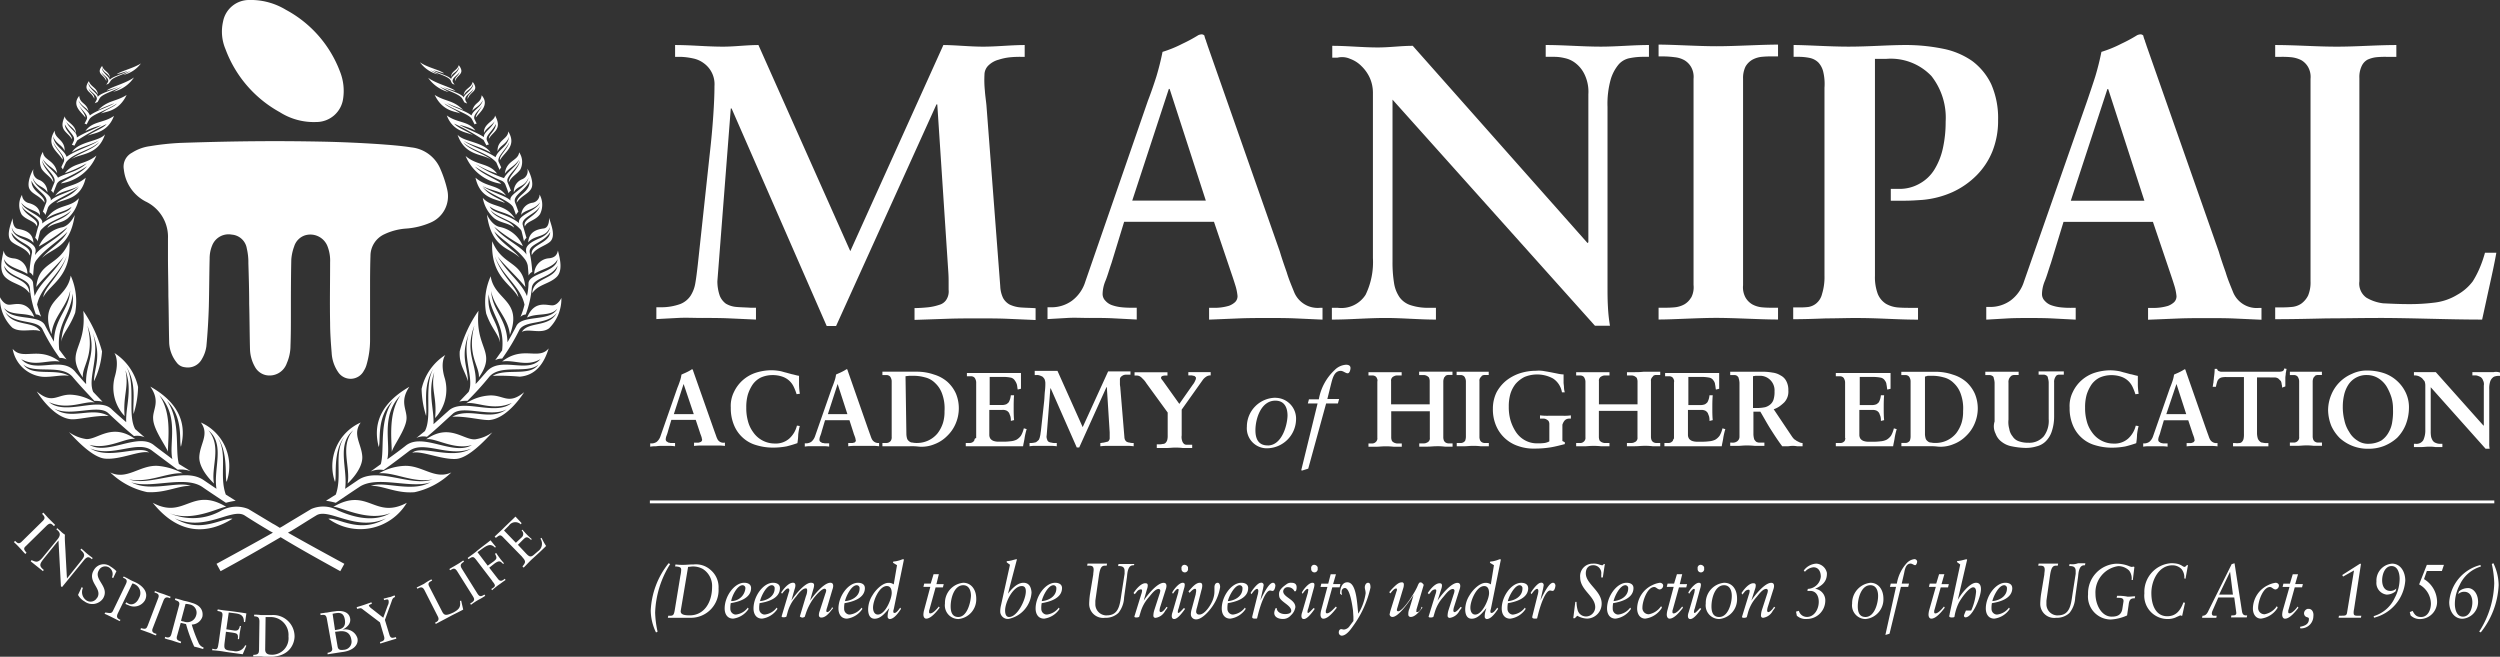 <svg xmlns="http://www.w3.org/2000/svg" viewBox="0 0 160 42.031">
  <rect x="0" y="0" width="160" height="42.031" fill="#333333" stroke="none"/>
  <defs>
    <style>
      .cls-1 {
        fill: #fff;
        fill-rule: evenodd;
      }
    </style>
  </defs>
  <g id="logo" transform="translate(0.24 -1)">
    <path id="Path_8416" data-name="Path 8416" class="cls-1" d="M174.625,39.795c-.026.052-.078.078-.1.1a.369.369,0,0,1-.156.052h-.286v.209h1.769a3.665,3.665,0,0,1,.572.026,2.135,2.135,0,0,0,.988-.156,2.257,2.257,0,0,0,.806-.521,2.357,2.357,0,0,0,.546-.782,2.473,2.473,0,0,0,.208-.965,2.447,2.447,0,0,0-.182-.965,2.253,2.253,0,0,0-.546-.756,2.315,2.315,0,0,0-.858-.469,3.351,3.351,0,0,0-1.119-.183h-2.185V35.6h.286a.369.369,0,0,1,.156.052.26.26,0,0,1,.1.13.492.492,0,0,1,.052.209V39.56A.388.388,0,0,1,174.625,39.795Zm.936-4.12.234-.026h.234a2.679,2.679,0,0,1,.78.1,1.358,1.358,0,0,1,.65.365,1.706,1.706,0,0,1,.442.678,2.731,2.731,0,0,1,.156,1.121,2.417,2.417,0,0,1-.1.756,2.226,2.226,0,0,1-.338.652,1.691,1.691,0,0,1-1.3.626,1.263,1.263,0,0,1-.312-.026.3.3,0,0,1-.208-.078.383.383,0,0,1-.13-.156,1.112,1.112,0,0,1-.052-.287ZM159.98,40.134h.416a2.232,2.232,0,0,1,.416.026v-.209h-.26c-.052,0-.1-.026-.156-.026-.052-.026-.078-.052-.13-.078a.2.2,0,0,1-.052-.13.763.763,0,0,1,.052-.235,2.18,2.18,0,0,0,.1-.313l.208-.7h1.561l.26.782c.026.1.078.209.1.287.026.052.026.13.052.209a.184.184,0,0,1-.156.156.329.329,0,0,1-.156.026h-.208v.209a3.478,3.478,0,0,1,.52-.026h.988a2.821,2.821,0,0,1,.468.026v-.209h-.052a.421.421,0,0,1-.442-.261c-.052-.1-.078-.209-.13-.339l-.13-.365-1.249-3.546c0-.026-.026-.052-.026-.078s-.026-.052-.026-.078-.026-.026-.052-.026-.026,0-.052.026a2.834,2.834,0,0,1-.286.156c-.1.052-.234.1-.338.156a1.959,1.959,0,0,1-.1.417c-.052.156-.1.287-.156.417l-1.093,3.129a.794.794,0,0,1-.234.339.6.6,0,0,1-.364.1h-.052v.209a1.714,1.714,0,0,1,.364-.026A2.1,2.1,0,0,1,159.98,40.134Zm1.379-3.963h0l.65,1.929h-1.275Zm18.6,3.624c-.026.052-.078.078-.1.1a.369.369,0,0,1-.156.052h-.286v.209h3.668c.026-.183.078-.365.1-.548a4.173,4.173,0,0,1,.13-.548l-.182-.052a1.75,1.75,0,0,1-.182.469.928.928,0,0,1-.286.261,1.088,1.088,0,0,1-.39.1,3.308,3.308,0,0,1-.52.026h-.312a.922.922,0,0,1-.26-.052.467.467,0,0,1-.182-.13.441.441,0,0,1-.078-.261v-1.59h.832a.559.559,0,0,1,.286.052.442.442,0,0,1,.156.156c.026.078.052.13.078.209a.98.98,0,0,1,.026.287l.208-.052c-.026-.261-.026-.521-.026-.782s0-.521.026-.808H182.3a1.15,1.15,0,0,1-.052.261,1.271,1.271,0,0,1-.078.183.69.69,0,0,1-.156.13.768.768,0,0,1-.26.052h-.806v-1.8h.936a2.557,2.557,0,0,1,.442.052.415.415,0,0,1,.234.183.816.816,0,0,1,.13.261c.026.1.026.209.052.313l.208-.052V35.467h-3.46v.209h.286a.369.369,0,0,1,.156.052.26.26,0,0,1,.1.13.492.492,0,0,1,.052.209v3.572C179.984,39.638,179.984,39.716,179.958,39.795Zm-17.949,7.926c-.312,0-.442.026-.65.026a3.479,3.479,0,0,1-.52-.026l-.026.13h.078c.208.026.312.052.312.209a2.016,2.016,0,0,1-.052.391l-.364,2.216c-.052.287-.1.339-.312.339h-.1l-.026.13H161.8a1.773,1.773,0,0,0,1.795-1.877,1.437,1.437,0,0,0-.494-1.173A1.4,1.4,0,0,0,162.009,47.721Zm-.26,3.259c-.286,0-.624-.026-.572-.313l.468-2.79c.1,0,.208-.026.312-.026a1.3,1.3,0,0,1,.624.156,1.282,1.282,0,0,1,.6,1.147C163.18,50.172,162.66,50.98,161.749,50.98Zm8.818-.209c-.026,0-.078-.026-.078-.052a.763.763,0,0,1,.052-.235l.338-1.147a.763.763,0,0,0,.052-.235c0-.1-.026-.209-.182-.209-.416,0-1.066.808-1.3,1.147h0l.208-.73a.928.928,0,0,0,.052-.261c0-.1-.052-.156-.208-.156-.39,0-1.04.808-1.249,1.147h0l.208-.73a.763.763,0,0,0,.052-.235c0-.1-.026-.183-.156-.183-.286,0-.6.391-.754.626l.052.078.13-.156c.078-.078.156-.183.26-.183.052,0,.078.052.078.1a.235.235,0,0,1-.026.13l-.468,1.564c.026.052.078.052.156.052.052,0,.156-.026.156-.052l.078-.287a2.478,2.478,0,0,1,.546-.991c.13-.183.39-.521.624-.521.052,0,.078.052.078.13a.922.922,0,0,1-.078.365l-.39,1.3c0,.026.13.078.156.078a.369.369,0,0,0,.156-.052l.078-.235a3.53,3.53,0,0,1,.442-.886c.13-.183.546-.678.754-.678h0a.112.112,0,0,1,.1.1.615.615,0,0,1-.052.209l-.364,1.121a.763.763,0,0,0-.052.235v.052a.146.146,0,0,0,.156.13c.234,0,.442-.209.624-.443l.13-.156-.078-.078C170.88,50.537,170.645,50.771,170.567,50.771Zm-8.012-18.825c.572,0,1.145,0,1.717.026l1.717.078v-.756h-.312c-.364-.026-.65-.026-.936-.052a1.576,1.576,0,0,1-.676-.209,1.183,1.183,0,0,1-.39-.5,2.843,2.843,0,0,1-.156-.939l.858-11.055h.052l6.087,13.923h.6l6.425-14.184h.052l.7,10.638c.026.339.026.6.026.756v.469a.978.978,0,0,1-.156.652.775.775,0,0,1-.442.313,3.4,3.4,0,0,1-.7.156c-.26.026-.572.052-.884.052v.756L178.189,32c.676-.026,1.379-.026,2.081-.026.6,0,1.223,0,1.821.026s1.223.052,1.795.078v-.756c-.39-.026-.7-.026-.988-.052a2,2,0,0,1-.676-.183,1.068,1.068,0,0,1-.416-.417,1.9,1.9,0,0,1-.182-.756l-.884-11.576c-.026-.287-.078-.6-.1-.939a6.64,6.64,0,0,1-.026-1.017.834.834,0,0,1,.286-.626,1.466,1.466,0,0,1,.624-.339,3.522,3.522,0,0,1,.754-.156,6.58,6.58,0,0,1,.676-.026h.234v-.756c-.442,0-.884.026-1.327.052s-.91.052-1.327.052c-.442,0-.884-.026-1.327-.052s-.858-.052-1.223-.052l-5.957,13.193-5.879-13.193c-.39,0-.754.026-1.145.052-.364.026-.754.052-1.119.052-.52,0-1.04-.026-1.535-.052s-1.014-.052-1.535-.052v.756h.338a4.271,4.271,0,0,1,.806.1,1.714,1.714,0,0,1,.7.313,1.652,1.652,0,0,1,.676,1.46c0,.5-.026,1.147-.078,1.9-.052.782-.13,1.617-.234,2.529l-.754,6.988c-.052.443-.1.86-.156,1.173a2.14,2.14,0,0,1-.312.834,1.42,1.42,0,0,1-.65.521,3.57,3.57,0,0,1-1.171.209h-.364v.756l1.483-.078C161.593,31.921,162.061,31.947,162.556,31.947ZM160.5,47.695l-.1-.052a5.214,5.214,0,0,0-1.145,3.024,3.3,3.3,0,0,0,.338,1.408l.1-.052a6.318,6.318,0,0,1-.156-1.225A6.217,6.217,0,0,1,160.5,47.695Zm116.77-4.067H159.2v.183H277.244v-.183ZM165.677,49.233c0-.261-.234-.339-.442-.339-.624,0-1.249.86-1.249,1.643,0,.339.156.652.546.652a1.394,1.394,0,0,0,.988-.626l-.052-.078a1.108,1.108,0,0,1-.754.443h-.052a.365.365,0,0,1-.312-.365,1.608,1.608,0,0,1,.026-.365C164.845,50.12,165.677,49.911,165.677,49.233Zm-.546-.183a.186.186,0,0,1,.182.209h0a.9.9,0,0,1-.91.808C164.455,49.728,164.793,49.051,165.131,49.051Zm3.148-13.506-.364-.1c-.13-.026-.26-.078-.39-.1a3.518,3.518,0,0,0-.52-.052,3.426,3.426,0,0,0-1.014.156,2.38,2.38,0,0,0-.832.469,2.327,2.327,0,0,0-.572.756,1.99,1.99,0,0,0-.208,1.017,2.769,2.769,0,0,0,.208,1.121,2.188,2.188,0,0,0,.572.808,2.13,2.13,0,0,0,.858.469,3.641,3.641,0,0,0,1.067.156,4.779,4.779,0,0,0,.858-.078,7.165,7.165,0,0,0,.7-.209,3.9,3.9,0,0,0,.052-.548,4.058,4.058,0,0,1,.1-.548l-.182-.026a1.631,1.631,0,0,1-.494.834,1.3,1.3,0,0,1-.91.313,1.671,1.671,0,0,1-1.4-.73,2.067,2.067,0,0,1-.338-.73,3.057,3.057,0,0,1-.1-.834,2.936,2.936,0,0,1,.1-.834,2.519,2.519,0,0,1,.312-.652,1.434,1.434,0,0,1,.52-.443,1.832,1.832,0,0,1,.728-.156,1.886,1.886,0,0,1,.65.1,1.236,1.236,0,0,1,.728.652,3.486,3.486,0,0,1,.182.469l.208-.026a4.275,4.275,0,0,1-.052-.574v-.574C168.564,35.623,168.434,35.571,168.278,35.545Zm3.98,4.38a.329.329,0,0,1-.156.026h-.208v.209a3.478,3.478,0,0,1,.52-.026h.988a2.821,2.821,0,0,1,.468.026v-.209h-.026a.458.458,0,0,1-.442-.261c-.052-.1-.078-.209-.13-.339l-.13-.365-1.249-3.572c0-.026-.026-.052-.026-.078s-.026-.052-.026-.078-.026-.026-.052-.026-.026,0-.052.026a2.834,2.834,0,0,1-.286.156c-.1.052-.234.1-.338.156a1.958,1.958,0,0,1-.1.417c-.052.156-.1.287-.156.417l-1.093,3.129a.794.794,0,0,1-.234.339.6.6,0,0,1-.364.1h-.052v.209a1.714,1.714,0,0,1,.364-.026h.78a2.233,2.233,0,0,1,.416.026v-.209h-.26c-.052,0-.1-.026-.182-.026-.052-.026-.078-.052-.13-.078a.2.2,0,0,1-.052-.13.763.763,0,0,1,.052-.235,2.178,2.178,0,0,0,.1-.313l.208-.7h1.561l.26.808c.026.1.078.209.1.287.026.052.026.13.052.209a.2.2,0,0,1-.052.1A.114.114,0,0,1,172.258,39.925ZM170.593,38.1l.624-1.929h0l.624,1.929Zm-3.069,11.133c0-.261-.234-.339-.442-.339-.624,0-1.249.86-1.249,1.643,0,.339.156.652.546.652a1.394,1.394,0,0,0,.988-.626l-.052-.078a1.108,1.108,0,0,1-.754.443h-.052a.365.365,0,0,1-.312-.365,1.6,1.6,0,0,1,.026-.365C166.718,50.12,167.524,49.911,167.524,49.233Zm-.52-.183a.186.186,0,0,1,.182.209c0,.521-.52.782-.936.808C166.327,49.728,166.666,49.051,167,49.051Zm72.835-9.256c-.026.052-.078.078-.1.1a.369.369,0,0,1-.156.052h-.286v.209h1.769a3.665,3.665,0,0,1,.572.026,2.135,2.135,0,0,0,.988-.156,2.256,2.256,0,0,0,.806-.521,2.357,2.357,0,0,0,.546-.782,2.472,2.472,0,0,0,.208-.965A2.447,2.447,0,0,0,244,36.8a2.253,2.253,0,0,0-.546-.756,2.315,2.315,0,0,0-.858-.469,3.351,3.351,0,0,0-1.119-.183h-2.185V35.6h.286a.369.369,0,0,1,.156.052.26.26,0,0,1,.1.13.493.493,0,0,1,.052.209V39.56A.764.764,0,0,1,239.838,39.795Zm1.145-4.146h.234a2.679,2.679,0,0,1,.78.1,1.358,1.358,0,0,1,.65.365,1.706,1.706,0,0,1,.442.678,2.73,2.73,0,0,1,.156,1.121,2.415,2.415,0,0,1-.1.756,2.226,2.226,0,0,1-.338.652,1.691,1.691,0,0,1-1.3.626,1.264,1.264,0,0,1-.312-.026.3.3,0,0,1-.208-.078.383.383,0,0,1-.13-.156,1.111,1.111,0,0,1-.052-.287V35.7Zm12.98-.1-.364-.1c-.13-.026-.26-.078-.39-.1a3.518,3.518,0,0,0-.52-.052,3.426,3.426,0,0,0-1.014.156,2.38,2.38,0,0,0-.832.469,2.327,2.327,0,0,0-.572.756,1.99,1.99,0,0,0-.208,1.017,2.768,2.768,0,0,0,.208,1.121,2.188,2.188,0,0,0,.572.808,2.13,2.13,0,0,0,.858.469,3.641,3.641,0,0,0,1.066.156,4.778,4.778,0,0,0,.858-.078,7.161,7.161,0,0,0,.7-.209,3.9,3.9,0,0,0,.052-.548,4.058,4.058,0,0,1,.1-.548l-.182-.026a1.631,1.631,0,0,1-.494.834,1.3,1.3,0,0,1-.91.313,1.671,1.671,0,0,1-1.4-.73,2.067,2.067,0,0,1-.338-.73,3.059,3.059,0,0,1-.1-.834,2.937,2.937,0,0,1,.1-.834,2.518,2.518,0,0,1,.312-.652,1.434,1.434,0,0,1,.52-.443,1.833,1.833,0,0,1,.728-.156,1.886,1.886,0,0,1,.65.1,1.236,1.236,0,0,1,.728.652,3.491,3.491,0,0,1,.182.469l.208-.026a4.275,4.275,0,0,1-.052-.574v-.574C254.249,35.623,254.119,35.571,253.963,35.545Zm-8.636,3.807a1.11,1.11,0,0,0,.39.521,1.468,1.468,0,0,0,.65.287,4.825,4.825,0,0,0,.858.1,2.345,2.345,0,0,0,.728-.1,1.239,1.239,0,0,0,.572-.313,1.585,1.585,0,0,0,.39-.626,3,3,0,0,0,.156-.965v-2.19a.562.562,0,0,1,.052-.287.546.546,0,0,1,.1-.156.369.369,0,0,1,.156-.052h.312v-.209h-1.613v.209h.338a.369.369,0,0,1,.156.052.176.176,0,0,1,.1.156,1.112,1.112,0,0,1,.052.287v2.347a1.642,1.642,0,0,1-.312,1.1,1.214,1.214,0,0,1-.988.417,1.745,1.745,0,0,1-.624-.1.752.752,0,0,1-.39-.313.967.967,0,0,1-.208-.469,1.568,1.568,0,0,1-.052-.6V36.092a.516.516,0,0,1,.052-.287.691.691,0,0,1,.13-.156.375.375,0,0,1,.182-.052h.286v-.209h-2.133V35.6h.286a.369.369,0,0,1,.156.052.176.176,0,0,1,.1.156,1.113,1.113,0,0,1,.052.287v2.477A1.025,1.025,0,0,0,245.327,39.351Zm-9.651.443c-.026.052-.078.078-.1.1a.369.369,0,0,1-.156.052H235.1v.209h3.668c.026-.183.078-.365.1-.548a4.175,4.175,0,0,1,.13-.548l-.182-.052a1.748,1.748,0,0,1-.182.469.928.928,0,0,1-.286.261,1.088,1.088,0,0,1-.39.1,3.309,3.309,0,0,1-.52.026h-.312a.923.923,0,0,1-.26-.052.467.467,0,0,1-.182-.13.441.441,0,0,1-.078-.261v-1.59h.832a.559.559,0,0,1,.286.052.442.442,0,0,1,.156.156c.026.078.052.13.078.209a.98.98,0,0,1,.026.287l.208-.052c-.026-.261-.026-.521-.026-.782s0-.521.026-.808h-.208a1.148,1.148,0,0,1-.052.261,1.273,1.273,0,0,1-.078.183.69.69,0,0,1-.156.13.768.768,0,0,1-.26.052h-.806v-1.8h.936a2.557,2.557,0,0,1,.442.052.415.415,0,0,1,.234.183.464.464,0,0,1,.1.261c.026.1.026.209.052.313l.208-.052V35.467H235.1v.209h.286a.369.369,0,0,1,.156.052.26.26,0,0,1,.1.13.492.492,0,0,1,.052.209v3.572C235.729,39.638,235.7,39.716,235.676,39.795Zm9.052-8.5v.756l1.353-.078c.442-.026.91-.026,1.353-.026.494,0,1.014,0,1.509.026l1.509.078v-.756h-.26a5.645,5.645,0,0,1-.65-.026,2.666,2.666,0,0,1-.624-.13,1,1,0,0,1-.442-.287.611.611,0,0,1-.182-.443,2.287,2.287,0,0,1,.182-.834c.13-.313.234-.7.39-1.147l.806-2.633h5.723l.988,2.92c.13.391.26.756.364,1.1a3.308,3.308,0,0,1,.156.73.531.531,0,0,1-.156.391,1.2,1.2,0,0,1-.39.235,3.224,3.224,0,0,1-.988.13h-.286v.756l1.9-.078c.624-.026,1.249-.026,1.873-.026.6,0,1.2,0,1.769.026l1.717.078v-.756h-.156a1.629,1.629,0,0,1-1.665-1.017c-.156-.391-.338-.808-.468-1.251-.156-.443-.312-.886-.442-1.33L254.978,14.5c-.026-.1-.078-.209-.1-.313a1.476,1.476,0,0,1-.1-.313.236.236,0,0,0-.182-.078.611.611,0,0,0-.208.052,9.661,9.661,0,0,1-1.014.548,7.7,7.7,0,0,1-1.275.521q-.156.782-.39,1.564c-.182.574-.364,1.1-.52,1.564L247.148,29.6a2.408,2.408,0,0,1-.858,1.225,2.226,2.226,0,0,1-1.327.417h-.234Zm7.752-14h.052l2.315,7.144h-4.708Zm-15.92,14.653c.624,0,1.275.026,1.9.052s1.275.052,1.9.052v-.756h-.39c-.312,0-.624,0-.91-.026a1.829,1.829,0,0,1-.754-.235,1.355,1.355,0,0,1-.52-.626,3.075,3.075,0,0,1-.182-1.173V15.364h.728a3.593,3.593,0,0,1,2.887,1.1,4.315,4.315,0,0,1,.91,2.92,7.741,7.741,0,0,1-.182,1.721,4.366,4.366,0,0,1-.546,1.356,2.55,2.55,0,0,1-.936.886,2.58,2.58,0,0,1-1.327.339h-.52v.756h.936c.338,0,.7-.026,1.093-.052a5.988,5.988,0,0,0,1.925-.5,5.246,5.246,0,0,0,1.535-1.069,4.656,4.656,0,0,0,1.014-1.538,5.281,5.281,0,0,0,.364-2.008,5.379,5.379,0,0,0-.442-2.294,4,4,0,0,0-1.223-1.486,4.945,4.945,0,0,0-1.873-.782,11.949,11.949,0,0,0-2.367-.235c-.572,0-1.171.026-1.769.052-.624.026-1.249.052-1.9.052-.624,0-1.275-.026-1.9-.052s-1.171-.052-1.613-.052v.756h.312a3.523,3.523,0,0,1,.754.078,1.126,1.126,0,0,1,.52.287,1.331,1.331,0,0,1,.312.6,3.362,3.362,0,0,1,.078,1.017v12.02a3.645,3.645,0,0,1-.156,1.173,1.11,1.11,0,0,1-.364.6,1.046,1.046,0,0,1-.52.235,4.018,4.018,0,0,1-.572.026h-.39v.756c.728,0,1.431-.026,2.107-.052C235.182,31.973,235.859,31.947,236.561,31.947Zm21.356,7.978a.329.329,0,0,1-.156.026h-.208v.209a3.478,3.478,0,0,1,.52-.026h.988a2.821,2.821,0,0,1,.468.026v-.209h-.052a.458.458,0,0,1-.442-.261c-.052-.1-.078-.209-.13-.339l-.13-.365-1.249-3.572c0-.026-.026-.052-.026-.078s-.026-.052-.026-.078-.026-.026-.052-.026-.026,0-.052.026a2.831,2.831,0,0,1-.286.156c-.1.052-.234.1-.338.156a1.958,1.958,0,0,1-.1.417c-.052.156-.1.287-.156.417l-1.093,3.129a.794.794,0,0,1-.234.339.6.6,0,0,1-.364.1h-.026v.209a1.714,1.714,0,0,1,.364-.026h.78a2.233,2.233,0,0,1,.416.026v-.209h-.26c-.052,0-.1-.026-.156-.026-.052-.026-.078-.052-.13-.078a.2.2,0,0,1-.052-.13.761.761,0,0,1,.052-.235,2.178,2.178,0,0,0,.1-.313l.208-.7h1.561l.26.782c.026.1.078.209.1.287.026.052.026.13.052.209a.2.2,0,0,1-.052.1A.135.135,0,0,1,257.917,39.925ZM256.252,38.1l.65-1.929h0l.624,1.929Zm14.723-2.164a2.38,2.38,0,0,0-.832-.469,3.426,3.426,0,0,0-1.014-.156,2.177,2.177,0,0,0-.988.209,2.458,2.458,0,0,0-1.327,1.33,2.6,2.6,0,0,0-.208.991,2.841,2.841,0,0,0,.208,1.017,2.656,2.656,0,0,0,.546.782,2.666,2.666,0,0,0,1.821.678,2.69,2.69,0,0,0,1.014-.183,2.793,2.793,0,0,0,.832-.521,2.576,2.576,0,0,0,.546-.834,3.005,3.005,0,0,0,.208-1.069,2.191,2.191,0,0,0-.208-.991A2.384,2.384,0,0,0,270.975,35.936Zm-.26,2.633a1.873,1.873,0,0,1-.234.7,1.5,1.5,0,0,1-.468.521,1.687,1.687,0,0,1-.806.209,1.192,1.192,0,0,1-.728-.209,1.5,1.5,0,0,1-.52-.548,2.12,2.12,0,0,1-.312-.756,3.439,3.439,0,0,1-.1-.886,3.241,3.241,0,0,1,.078-.7,2.012,2.012,0,0,1,.26-.652A1.37,1.37,0,0,1,269.1,35.6a1.4,1.4,0,0,1,.728.209,1.658,1.658,0,0,1,.52.521,3.411,3.411,0,0,1,.312.7,2.525,2.525,0,0,1,.1.756A3.955,3.955,0,0,1,270.715,38.569Zm-40.241-3.181h-2.133V35.6h.286a.369.369,0,0,1,.156.052c.052.052.1.1.1.156a1.11,1.11,0,0,1,.052.287V39.56a.361.361,0,0,1-.156.287.5.5,0,0,1-.338.078h-.1v.209h.494c.156,0,.312-.026.494-.026a4.8,4.8,0,0,1,.6.026h.6v-.209h-.338a.481.481,0,0,1-.182-.052.69.69,0,0,1-.13-.156,1.31,1.31,0,0,1-.052-.313v-1.46h.442c.234.391.442.782.676,1.147s.468.73.728,1.069h.312c.1,0,.208-.026.312-.026a1.48,1.48,0,0,1,.338.026h.338v-.209a.489.489,0,0,1-.208-.052l-.156-.078c-.052-.026-.1-.078-.156-.1a1.135,1.135,0,0,1-.156-.183l-1.171-1.747a1.589,1.589,0,0,0,.364-.183,2.759,2.759,0,0,0,.312-.261,1,1,0,0,0,.26-.756,1.191,1.191,0,0,0-.13-.6.823.823,0,0,0-.364-.365,1.245,1.245,0,0,0-.52-.183A3.577,3.577,0,0,0,230.474,35.388Zm.65,1.747a.672.672,0,0,1-.208.339.856.856,0,0,1-.338.183,2.557,2.557,0,0,1-.442.052H229.8V35.675l.156-.026h.364a.93.93,0,0,1,.858.991A1.61,1.61,0,0,1,231.124,37.135Zm38.68-5.189c1.119,0,2.211.026,3.33.052s2.211.052,3.33.052c.156-.7.312-1.434.468-2.138s.312-1.408.442-2.138h-.728a7.612,7.612,0,0,1-.312.913,6.036,6.036,0,0,1-.468.913,3.151,3.151,0,0,1-.988.86,3.608,3.608,0,0,1-1.431.5,12.644,12.644,0,0,1-1.717.1c-.546,0-1.093-.026-1.613-.052a2.736,2.736,0,0,1-1.067-.365,1.11,1.11,0,0,1-.442-1.043V16.59a1.623,1.623,0,0,1,.156-.782.883.883,0,0,1,.364-.391,1.889,1.889,0,0,1,.546-.156,5.644,5.644,0,0,1,.676-.026h.624v-.756c-.624,0-1.275.026-1.9.052s-1.275.052-1.9.052c-.676,0-1.327-.026-1.977-.052s-1.327-.052-1.977-.052v.756h.364a5.865,5.865,0,0,1,.676.026,1.891,1.891,0,0,1,.624.183,1.2,1.2,0,0,1,.442.443,1.286,1.286,0,0,1,.156.756V29.6a2.18,2.18,0,0,1-.156.913,1.435,1.435,0,0,1-.442.521,1.273,1.273,0,0,1-.624.209,5.867,5.867,0,0,1-.676.026h-.364v.756c1.119,0,2.211-.026,3.33-.052C267.568,31.973,268.686,31.947,269.8,31.947Zm-4.136,3.833c.026-.052.078-.078.1-.13a.369.369,0,0,1,.156-.052h.286v-.209H264.16V35.6h.286a.369.369,0,0,1,.156.052.26.26,0,0,1,.1.13.492.492,0,0,1,.052.209V39.56a.282.282,0,0,1-.052.209c-.026.052-.078.078-.1.1a.369.369,0,0,1-.156.052h-.286v.209h.468c.182,0,.364-.026.52-.026a3.832,3.832,0,0,1,.546.026h.52v-.209h-.286a.369.369,0,0,1-.156-.052c-.052-.026-.078-.078-.1-.1a.616.616,0,0,1-.052-.209V35.988A.616.616,0,0,1,265.669,35.779Zm-2.5-.026a.439.439,0,0,1,.26.078l.156.156a.615.615,0,0,1,.052.209.649.649,0,0,1,.026.209l.208-.078v-.548c0-.1.026-.183.026-.287l.052-.287-.156-.026a.174.174,0,0,1-.13.183.719.719,0,0,1-.234.026H259.79a.234.234,0,0,1-.13-.026.184.184,0,0,1-.156-.156h-.156a4.27,4.27,0,0,1-.052.574c0,.1-.026.183-.026.287-.026.1-.026.183-.052.287h.208a2.711,2.711,0,0,1,.078-.313.4.4,0,0,1,.286-.287,1.264,1.264,0,0,1,.312-.026h1.118v3.65a1.276,1.276,0,0,1-.026.313.421.421,0,0,1-.1.183.236.236,0,0,1-.182.078.865.865,0,0,1-.26,0h-.13v.209h2.263v-.209h-.13a.719.719,0,0,1-.234-.026.236.236,0,0,1-.182-.078.467.467,0,0,1-.13-.183,1.312,1.312,0,0,1-.052-.313v-3.6Zm-63.939,1.3a1.851,1.851,0,0,0-1.821,1.851,1.279,1.279,0,0,0,1.353,1.382,1.882,1.882,0,0,0,1.795-1.851A1.33,1.33,0,0,0,199.233,37.057Zm-.494,3.051c-.6,0-.78-.443-.78-.965,0-.756.364-1.9,1.275-1.9.6,0,.78.469.78.965C199.987,38.882,199.623,40.108,198.739,40.108Zm11.289-4.328c.026-.052.078-.078.1-.13a.369.369,0,0,1,.156-.052h.286v-.209h-2.133V35.6h.312a.481.481,0,0,1,.182.052.567.567,0,0,1,.13.1.615.615,0,0,1,.052.209v1.512h-2.471V35.988a.281.281,0,0,1,.052-.209.26.26,0,0,1,.13-.1.375.375,0,0,1,.182-.052h.312v-.209H205.19v.209h.286a.369.369,0,0,1,.156.052.26.26,0,0,1,.1.13.278.278,0,0,1,.026.209v3.6a.281.281,0,0,1-.052.209c-.026.052-.078.078-.1.1a.369.369,0,0,1-.156.052h-.26v.209h.494c.182,0,.364-.026.546-.026a4.4,4.4,0,0,1,.572.026h.52v-.209h-.312a.661.661,0,0,1-.182-.052.569.569,0,0,1-.13-.1.615.615,0,0,1-.052-.209V37.917h2.471v1.695a.281.281,0,0,1-.052.209.26.26,0,0,1-.13.1.375.375,0,0,1-.182.052h-.312v.209h.52c.208,0,.39-.026.572-.026a3.833,3.833,0,0,1,.546.026h.494v-.209h-.286a.369.369,0,0,1-.156-.052c-.052-.026-.078-.078-.1-.1a.615.615,0,0,1-.052-.209V35.988A.615.615,0,0,1,210.028,35.779Zm-22.683-3.833c.494,0,1.014,0,1.509.026l1.509.078v-.756h-.286a5.644,5.644,0,0,1-.65-.026,2.666,2.666,0,0,1-.624-.13,1,1,0,0,1-.442-.287.611.611,0,0,1-.182-.443,2.287,2.287,0,0,1,.182-.834c.13-.313.234-.7.39-1.147l.806-2.633h5.749l.988,2.92c.13.391.26.756.364,1.1a3.309,3.309,0,0,1,.156.73.531.531,0,0,1-.156.391,1.2,1.2,0,0,1-.39.235,3.224,3.224,0,0,1-.988.13h-.286v.756l1.9-.078c.624-.026,1.249-.026,1.873-.026.6,0,1.2,0,1.769.026l1.717.078v-.756h-.156a1.629,1.629,0,0,1-1.665-1.017c-.156-.391-.338-.808-.468-1.251-.156-.443-.312-.886-.442-1.33L194.889,14.5c-.026-.1-.078-.209-.1-.313a1.472,1.472,0,0,1-.1-.313.236.236,0,0,0-.182-.078.611.611,0,0,0-.208.052,9.659,9.659,0,0,1-1.014.548,7.7,7.7,0,0,1-1.275.521q-.156.782-.39,1.564-.273.86-.546,1.564l-4.006,11.576a2.408,2.408,0,0,1-.858,1.225,2.226,2.226,0,0,1-1.327.417h-.234v.756l1.353-.078C186.435,31.921,186.9,31.947,187.345,31.947Zm5.072-14.653h.052l2.315,7.144h-4.708Zm8.974,19.841-.078.287h.624l-1.04,4.25.026.052.416-.13,1.145-4.172h.754l.078-.287h-.754l.234-.939c.1-.391.208-.86.624-.86.156,0,.312.156.442.156s.182-.235.182-.339c0-.156-.13-.209-.286-.209a1.121,1.121,0,0,0-.728.339,3.349,3.349,0,0,0-1.014,1.877h-.624Zm-6.815-1.2a.793.793,0,0,1,.208-.209.5.5,0,0,1,.312-.1v-.209h-1.431v.209h.208c.052,0,.078.026.13.026a.135.135,0,0,1,.1.052c.026.026.052.052.052.078a.378.378,0,0,1-.052.183.977.977,0,0,1-.156.261l-.858,1.225-1.041-1.46-.078-.1a.2.2,0,0,1-.052-.1.133.133,0,0,1,.1-.13.718.718,0,0,1,.234-.026h.078v-.209h-2.107v.209h.078a.571.571,0,0,1,.208.026.544.544,0,0,1,.156.1l.156.156a1.446,1.446,0,0,1,.156.209L192.34,38v1.46a1.071,1.071,0,0,1-.026.287.421.421,0,0,1-.1.183.236.236,0,0,1-.182.078.883.883,0,0,1-.26.026h-.13v.235h.6c.208,0,.39-.026.546-.026a3.841,3.841,0,0,1,.52.026h.6v-.209h-.364a.236.236,0,0,1-.182-.078.42.42,0,0,1-.1-.183.752.752,0,0,1-.026-.339V37.813Zm31.267-5.293a1.2,1.2,0,0,1-.442.443,1.6,1.6,0,0,1-.6.183,5.866,5.866,0,0,1-.676.026h-.364v.756c.494,0,1.066-.026,1.743-.052s1.327-.052,1.951-.052,1.3.026,2,.052,1.353.052,1.951.052v-.756h-.364a5.866,5.866,0,0,1-.676-.026,1.6,1.6,0,0,1-.6-.183,1.2,1.2,0,0,1-.442-.443,1.37,1.37,0,0,1-.156-.782V16.642a1.686,1.686,0,0,1,.156-.782,1.2,1.2,0,0,1,.442-.443,1.6,1.6,0,0,1,.6-.183,5.866,5.866,0,0,1,.676-.026h.364v-.756c-.6,0-1.223.026-1.925.052s-1.379.052-2,.052-1.275-.026-1.951-.052-1.275-.052-1.769-.052v.756h.364a5.905,5.905,0,0,1,.676.052,1.6,1.6,0,0,1,.6.183,1.2,1.2,0,0,1,.442.443,1.286,1.286,0,0,1,.156.756V29.835A1.415,1.415,0,0,1,225.844,30.643ZM183.86,35.6h.078a.506.506,0,0,1,.208.026,1.267,1.267,0,0,1,.182.078.691.691,0,0,1,.13.156.763.763,0,0,1,.052.235,4.062,4.062,0,0,1-.026.521c-.026.209-.026.443-.052.678l-.208,1.9c-.026.13-.026.235-.052.313a.83.83,0,0,1-.078.235,1.133,1.133,0,0,1-.182.156,1.3,1.3,0,0,1-.312.052h-.1v.209a2.1,2.1,0,0,1,.416-.026h.858a2.821,2.821,0,0,1,.468.026v-.209h-.078a.8.8,0,0,1-.26-.026.482.482,0,0,1-.182-.052.239.239,0,0,1-.1-.156.43.43,0,0,1-.026-.261l.234-3h.026l1.665,3.781h.156l1.743-3.859h.026l.182,2.894v.339a.249.249,0,0,1-.052.183.143.143,0,0,1-.13.078c-.052.026-.13.026-.182.052-.078,0-.156.026-.234.026v.209a4.205,4.205,0,0,1,.572-.026h1.067a3.141,3.141,0,0,1,.494.026v-.209a.8.8,0,0,1-.26-.026.481.481,0,0,1-.182-.052c-.052-.026-.078-.078-.1-.1a.492.492,0,0,1-.052-.209l-.26-3.129c0-.078-.026-.156-.026-.261v-.287a.237.237,0,0,1,.078-.183.544.544,0,0,1,.156-.1.571.571,0,0,1,.208-.026h.234v-.209h-1.431L186.9,38.934l-1.613-3.6h-1.457V35.6Zm38.394-.183h-.52v.209h.312a.481.481,0,0,1,.182.052.566.566,0,0,1,.13.1.614.614,0,0,1,.052.209v1.486h-2.471V35.988a.281.281,0,0,1,.052-.209.26.26,0,0,1,.13-.1.375.375,0,0,1,.182-.052h.312v-.209h-2.133v.209h.286a.369.369,0,0,1,.156.052.26.26,0,0,1,.1.13.492.492,0,0,1,.052.209v3.572a.281.281,0,0,1-.052.209c-.026.052-.078.078-.1.1a.369.369,0,0,1-.156.052h-.286v.209h.494c.182,0,.364-.026.546-.026a4.4,4.4,0,0,1,.572.026h.52v-.209H220.3a.661.661,0,0,1-.182-.052.567.567,0,0,1-.13-.1.615.615,0,0,1-.052-.209V37.891h2.471v1.695a.281.281,0,0,1-.052.209.26.26,0,0,1-.13.1.375.375,0,0,1-.182.052h-.312v.209h.52c.208,0,.39-.026.572-.026a3.833,3.833,0,0,1,.546.026h.494v-.209h-.286a.369.369,0,0,1-.156-.052c-.052-.026-.078-.078-.1-.1a.615.615,0,0,1-.052-.209v-3.6a.281.281,0,0,1,.052-.209c.026-.052.078-.078.1-.13a.369.369,0,0,1,.156-.052h.286v-.209h-1.041A4.2,4.2,0,0,1,222.254,35.414Zm2.419,4.38c-.026.052-.078.078-.1.1a.369.369,0,0,1-.156.052h-.286v.209h3.668c.026-.183.078-.365.1-.548a4.175,4.175,0,0,1,.13-.548l-.182-.052a1.75,1.75,0,0,1-.182.469.928.928,0,0,1-.286.261,1.088,1.088,0,0,1-.39.1,3.308,3.308,0,0,1-.52.026h-.312a.922.922,0,0,1-.26-.052.467.467,0,0,1-.182-.13.441.441,0,0,1-.078-.261v-1.59h.832a.559.559,0,0,1,.286.052.442.442,0,0,1,.156.156c.026.078.052.13.078.209a.98.98,0,0,1,.026.287l.208-.052c-.026-.261-.026-.521-.026-.782s0-.521.026-.808h-.208a1.15,1.15,0,0,1-.052.261,1.275,1.275,0,0,1-.078.183.69.69,0,0,1-.156.13.768.768,0,0,1-.26.052h-.806v-1.8h.936a2.557,2.557,0,0,1,.442.052.415.415,0,0,1,.234.183.464.464,0,0,1,.1.261c.026.1.026.209.052.313l.208-.052V35.467h-3.46v.209h.286a.369.369,0,0,1,.156.052.26.26,0,0,1,.1.13.278.278,0,0,1,.026.209v3.6C224.725,39.664,224.7,39.716,224.673,39.795Zm-13.292,0c-.026.052-.078.078-.1.1a.369.369,0,0,1-.156.052h-.286v.209h.468c.182,0,.364-.026.52-.026a3.833,3.833,0,0,1,.546.026h.52v-.209H212.6a.369.369,0,0,1-.156-.052c-.052-.026-.078-.078-.1-.1a.615.615,0,0,1-.052-.209v-3.6a.281.281,0,0,1,.052-.209c.026-.052.078-.078.1-.13a.369.369,0,0,1,.156-.052h.286v-.209h-2.055V35.6h.286a.369.369,0,0,1,.156.052.26.26,0,0,1,.1.13.492.492,0,0,1,.052.209V39.56A.762.762,0,0,1,211.381,39.795Zm6.685-1.408h.078v-.209a2.821,2.821,0,0,1-.468.026h-.988a3.656,3.656,0,0,1-.52-.026v.209h.26a.369.369,0,0,1,.156.052.457.457,0,0,1,.13.1.378.378,0,0,1,.052.183v1.121a.93.93,0,0,1-.286.1,2.821,2.821,0,0,1-.468.026,1.582,1.582,0,0,1-.832-.209,1.641,1.641,0,0,1-.572-.548,2.81,2.81,0,0,1-.338-.756,3.059,3.059,0,0,1-.1-.834,2.876,2.876,0,0,1,.1-.808,1.945,1.945,0,0,1,.338-.652,1.882,1.882,0,0,1,.572-.443,2.126,2.126,0,0,1,1.821.1,1.307,1.307,0,0,1,.572.886h.182a1.311,1.311,0,0,1-.052-.313c0-.1-.026-.235-.026-.313v-.521a2,2,0,0,1-.39-.052l-.39-.078c-.13-.026-.286-.052-.442-.078a1.924,1.924,0,0,0-.546-.026,3.427,3.427,0,0,0-1.014.156,2.89,2.89,0,0,0-.884.469,2.489,2.489,0,0,0-.624.756,2.357,2.357,0,0,0-.234,1.043,2.648,2.648,0,0,0,.208,1.1,2.315,2.315,0,0,0,1.431,1.3,2.942,2.942,0,0,0,1.067.156,6.314,6.314,0,0,0,.988-.078c.312-.052.6-.13.91-.209V39.9l-.156-.078V38.778C217.7,38.491,217.832,38.387,218.066,38.387ZM204.019,15.364a1.95,1.95,0,0,1,.728.469,2.479,2.479,0,0,1,.52.73,2.348,2.348,0,0,1,.208.939V28.114a4.8,4.8,0,0,1-.468,2.347,1.842,1.842,0,0,1-1.795.834h-.364v.756c.572,0,1.145-.026,1.717-.052s1.145-.052,1.717-.052c.546,0,1.067.026,1.613.052s1.093.052,1.613.052v-.756h-.416a3.529,3.529,0,0,1-1.171-.156,1.412,1.412,0,0,1-.728-.5,2.175,2.175,0,0,1-.364-.913,8.239,8.239,0,0,1-.1-1.382V17.972l12.954,14.47h.962a10.332,10.332,0,0,1-.13-1.225c-.026-.443-.026-.86-.026-1.3V18.441a5.812,5.812,0,0,1,.208-1.773,2.67,2.67,0,0,1,.52-.965,1.253,1.253,0,0,1,.728-.391,4.225,4.225,0,0,1,.806-.078h.39v-.756c-.52,0-1.041.026-1.535.052-.52.026-1.041.052-1.535.052-.6,0-1.171-.026-1.769-.052s-1.171-.052-1.769-.052v.756h.546a2.772,2.772,0,0,1,.65.078,1.688,1.688,0,0,1,.728.339,1.989,1.989,0,0,1,.572.73,2.563,2.563,0,0,1,.234,1.251V27.1l-.052.052L208.025,14.53c-.39,0-.754.026-1.119.052s-.728.052-1.119.052c-.494,0-.962-.026-1.457-.052-.468-.026-.962-.052-1.457-.052v.756h.338A1.267,1.267,0,0,1,204.019,15.364Zm57.071,35.329-.468-3.024-.026-.026a.369.369,0,0,1-.156.052l-1.483,2.972c-.078.183-.182.339-.39.339l-.026.13h.91l.026-.13h-.13c-.078,0-.182,0-.182-.156a.484.484,0,0,1,.052-.183l.364-.834H260.6l.13.965c.026.209-.182.183-.312.183l-.026.13H261.4l.026-.13C261.195,51.006,261.117,50.9,261.091,50.693Zm-1.457-1.043.7-1.46h0l.182,1.46Zm-19.509-2.268a.806.806,0,0,0-.468.235,2.565,2.565,0,0,0-.65,1.33h-.39l-.052.209h.39l-.676,3.051v.026l.26-.078.728-3h.468l.052-.209h-.468l.156-.678c.052-.287.13-.6.416-.6.1,0,.208.1.286.1s.13-.156.13-.235A.172.172,0,0,0,240.125,47.382Zm9.937.313-.026.13h.052c.234,0,.364.078.364.313v.183l-.208,1.33c-.1.7-.182,1.33-.936,1.33h-.078a.715.715,0,0,1-.65-.73v-.209l.234-1.643c.078-.5.182-.6.39-.6h.1l.026-.13h-1.249l-.026.13h.078c.182,0,.338,0,.338.261,0,.1-.026.209-.026.313l-.208,1.251a5.08,5.08,0,0,0-.052.626.894.894,0,0,0,1.015.886,1.172,1.172,0,0,0,.858-.313,1.681,1.681,0,0,0,.364-.991l.182-1.3c.026-.261.052-.756.39-.756h.052l.026-.13h-.468A1.027,1.027,0,0,1,250.061,47.695Zm-12.746,1.2a1.313,1.313,0,0,0-1.171,1.33.874.874,0,0,0,.858.991,1.265,1.265,0,0,0,1.145-1.3C238.148,49.311,237.81,48.894,237.315,48.894ZM237,51.084h0c-.39,0-.494-.313-.494-.678,0-.548.234-1.356.806-1.356.364,0,.494.339.494.678C237.81,50.2,237.575,51.084,237,51.084Zm9.391-1.851c0-.261-.234-.339-.442-.339-.624,0-1.249.86-1.249,1.643,0,.339.156.652.546.652a1.394,1.394,0,0,0,.989-.626l-.052-.078a1.108,1.108,0,0,1-.754.443h-.052a.365.365,0,0,1-.312-.365,1.608,1.608,0,0,1,.026-.365C245.587,50.12,246.394,49.911,246.394,49.233Zm-.52-.183a.186.186,0,0,1,.182.209c0,.521-.52.782-.936.808C245.2,49.728,245.535,49.051,245.873,49.051Zm-1.795-.156c-.416,0-.988.756-1.171,1.1h0l.6-2.581-.052-.026-.312.078c-.1.026-.208.026-.286.052v.052l.208.156-.676,3.155c0,.052-.026.1-.026.156s.078.078.156.078c.156,0,.182-.026.182-.078a3.112,3.112,0,0,1,.26-.834c.13-.261.65-1.017.936-1.017.13,0,.182.13.182.287a3.708,3.708,0,0,1-.312,1.2h-.338l-.1.235c0,.026-.026.052-.026.1a.1.1,0,0,0,.1.1c.442,0,.988-1.3.988-1.8C244.391,49.077,244.313,48.894,244.079,48.894Zm-10.223-1.225a1.065,1.065,0,0,0-.806.443l.078.078a.81.81,0,0,1,.546-.287c.312,0,.468.261.468.6a.867.867,0,0,1-.832.782l-.026.13h.182c.364,0,.546.313.546.7,0,.469-.286.965-.754.965a.531.531,0,0,1-.52-.391l-.182.052.052.261a.855.855,0,0,0,.65.209,1.178,1.178,0,0,0,1.171-1.147h0a.743.743,0,0,0-.65-.782h0c.39-.183.754-.417.754-.965v-.052A.742.742,0,0,0,233.856,47.669Zm8.194.678h-.338l-.182.6h-.416l-.052.209h.442l-.416,1.46a1.311,1.311,0,0,0-.052.313c0,.13.052.261.182.261.312,0,.676-.469.858-.7l-.052-.078c-.1.13-.364.443-.546.443-.078,0-.078-.052-.078-.1a.331.331,0,0,1,.026-.156l.39-1.408h.468l.052-.209h-.468Zm-15.633.939a.928.928,0,0,0,.052-.261c0-.078-.026-.13-.13-.13-.234,0-.572.417-.676.626l.052.078c.052-.078.208-.313.312-.313a.056.056,0,0,1,.052.052c0,.052-.026.13-.026.183l-.364,1.251a.763.763,0,0,0-.052.235c0,.1.026.209.156.209.234,0,.546-.443.7-.652l-.078-.052c-.052.052-.286.313-.338.313s-.052-.026-.052-.078a.615.615,0,0,1,.052-.209Zm-1.145-.939h-.338l-.182.6h-.416l-.052.209h.442l-.39,1.46a1.31,1.31,0,0,0-.052.313c0,.13.052.261.182.261.312,0,.676-.469.858-.7l-.052-.078c-.1.13-.364.443-.546.443-.078,0-.078-.052-.078-.1a.331.331,0,0,1,.026-.156l.39-1.408h.468l.052-.209h-.468Zm2.679.548a1.293,1.293,0,0,0-1.171,1.33.874.874,0,0,0,.858.991,1.265,1.265,0,0,0,1.145-1.3C228.783,49.311,228.471,48.894,227.951,48.894Zm-.312,2.19h0c-.39,0-.494-.313-.494-.678,0-.548.234-1.356.806-1.356.364,0,.494.339.494.678C228.445,50.2,228.211,51.084,227.639,51.084Zm-1.223-3.337a.2.2,0,0,0-.156.235v.052a.21.21,0,1,0,.416-.052V47.9A.247.247,0,0,0,226.416,47.747Zm4.37,3.024c-.052,0-.078-.052-.078-.1a.928.928,0,0,1,.052-.261l.338-1.069a.763.763,0,0,0,.052-.235c0-.1-.026-.209-.182-.209-.416,0-1.067.808-1.275,1.147h0l.234-.73a.763.763,0,0,0,.052-.235c0-.1-.026-.156-.156-.156-.286,0-.6.391-.754.626l.052.1.13-.156a.345.345,0,0,1,.26-.156.069.069,0,0,1,.078.078.763.763,0,0,1-.052.235l-.442,1.434c.026.052.078.052.156.052.052,0,.156-.026.156-.052l.078-.287a2.478,2.478,0,0,1,.546-.991c.156-.183.39-.521.624-.521h0a.112.112,0,0,1,.1.1.763.763,0,0,1-.052.235l-.338,1.043a1.312,1.312,0,0,0-.052.313v.026a.13.13,0,0,0,.156.13.826.826,0,0,0,.6-.443l.156-.209-.078-.052C231.1,50.537,230.89,50.771,230.786,50.771Zm34.57-.209H265.3a.305.305,0,0,0-.234.287.28.28,0,0,0,.052.156c.078.1.156.078.234.13a.1.1,0,0,1,.026.078c0,.365-.312.443-.572.5l.026.1h.026a.789.789,0,0,0,.806-.782C265.695,50.8,265.591,50.563,265.357,50.563ZM272.432,49a1.428,1.428,0,0,1,.754,1.225c0,.417-.208.86-.624.86-.286,0-.416-.13-.546-.391l-.182.078.052.209a.841.841,0,0,0,.65.235,1.1,1.1,0,0,0,1.041-1.2,1.724,1.724,0,0,0-.832-1.356l.182-.521h.962l.13-.391h-1.093Zm3.121.235a.908.908,0,0,0-.572.209l-.052.183a.529.529,0,0,1,.39-.156c.364,0,.52.313.52.678,0,.391-.182.913-.6.913s-.52-.5-.52-.808a2.6,2.6,0,0,1,.312-1.225,2.154,2.154,0,0,1,1.353-1.173l-.026-.1a2.647,2.647,0,0,0-2,2.373c0,.548.286,1.069.858,1.069a1.082,1.082,0,0,0,.988-1.147C276.178,49.572,275.892,49.233,275.554,49.233Zm-4.864-1.564a1.082,1.082,0,0,0-.988,1.147.752.752,0,0,0,.65.834.908.908,0,0,0,.572-.209l.052-.183a.529.529,0,0,1-.39.156c-.364,0-.52-.313-.52-.678,0-.391.182-.913.6-.913s.52.5.52.808a2.6,2.6,0,0,1-.312,1.225,2.153,2.153,0,0,1-1.353,1.173l.026.1a2.647,2.647,0,0,0,2-2.373C271.548,48.216,271.261,47.669,270.689,47.669ZM253.1,49.728l-.026.13h.1c.156,0,.364,0,.338.235l-.078.5c-.078.391-.364.469-.676.469-.65,0-1.04-.756-1.04-1.46a1.7,1.7,0,0,1,1.457-1.773,1,1,0,0,1,.7.287.841.841,0,0,1,.156.6h.078l.1-.834-.078-.026a.261.261,0,0,1-.078.026.66.66,0,0,1-.182-.052,2.116,2.116,0,0,0-.806-.156,1.894,1.894,0,0,0-1.821,1.955,1.469,1.469,0,0,0,1.457,1.617,2.913,2.913,0,0,0,1.04-.261l.1-.678c.026-.235.078-.417.338-.417h.052l.026-.13c-.156,0-.312.026-.468.026A3.075,3.075,0,0,0,253.1,49.728Zm23.983-2.034a6.315,6.315,0,0,1,.156,1.225,5.969,5.969,0,0,1-.962,3.1l.1.052a5.214,5.214,0,0,0,1.145-3.024,3.3,3.3,0,0,0-.338-1.408Zm.1-12.28H275.84v.209H276a.441.441,0,0,1,.182.026,1.264,1.264,0,0,1,.182.078.406.406,0,0,1,.156.209.523.523,0,0,1,.052.339V38.83h-.026L273.5,35.414h-1.4v.209h.078a.758.758,0,0,1,.234.052.911.911,0,0,1,.208.13c.052.052.1.13.156.183a.773.773,0,0,1,.052.261v2.868a1.461,1.461,0,0,1-.13.652A.515.515,0,0,1,272.2,40h-.1v.209h.468c.156,0,.312-.026.468-.026a2.518,2.518,0,0,1,.442.026h.442V40h-.1a.658.658,0,0,1-.312-.052.4.4,0,0,1-.208-.156.929.929,0,0,1-.1-.235,1.85,1.85,0,0,1-.026-.365V36.379l3.512,3.937h.26a1.494,1.494,0,0,1-.026-.339V36.51a1.447,1.447,0,0,1,.052-.469.541.541,0,0,1,.156-.261.33.33,0,0,1,.182-.1.645.645,0,0,1,.208-.026h.1v-.209A.757.757,0,0,0,277.192,35.414ZM257.423,47.877c-.156,0-.208-.235-.858-.235a1.838,1.838,0,0,0-1.717,1.929,1.492,1.492,0,0,0,1.457,1.643,1.277,1.277,0,0,0,.546-.1c.1-.052.182-.078.286-.13.052,0,.078.026.13.026l.182-.834-.1-.026c-.208.548-.494.886-1.04.886-.676,0-1.014-.626-1.014-1.486,0-.808.468-1.773,1.353-1.773a.806.806,0,0,1,.572.235.827.827,0,0,1,.182.6l.078.026.156-.86-.052-.026C257.527,47.8,257.475,47.877,257.423,47.877Zm5.827,1.017a1.566,1.566,0,0,0-.494.156,1.683,1.683,0,0,0-.962,1.486c0,.365.182.652.52.652a1.464,1.464,0,0,0,1.066-.7l-.052-.1a1.207,1.207,0,0,1-.78.521.4.4,0,0,1-.416-.443c0-.391.312-1.3.754-1.3.13,0,.208.156.364.156h0a.254.254,0,0,0,.208-.261C263.458,48.972,263.354,48.894,263.25,48.894Zm.884,1.955c-.078,0-.078-.052-.078-.1a.332.332,0,0,1,.026-.156l.39-1.408h.468l.052-.209H264.5l.182-.626h-.338l-.182.6h-.416l-.052.209h.442l-.416,1.46a1.313,1.313,0,0,0-.052.313c0,.13.052.261.182.261.312,0,.676-.469.858-.7l-.052-.078C264.576,50.537,264.316,50.85,264.134,50.85Zm-40.293-1.955a1.566,1.566,0,0,0-.494.156,1.683,1.683,0,0,0-.962,1.486c0,.365.182.652.52.652a1.465,1.465,0,0,0,1.067-.7l-.052-.1a1.207,1.207,0,0,1-.78.521.4.4,0,0,1-.416-.443c0-.391.312-1.3.754-1.3.13,0,.208.156.364.156h0a.254.254,0,0,0,.208-.261C224.049,48.972,223.945,48.894,223.841,48.894Zm44.4,1.955a.981.981,0,0,1,.026-.261l.442-2.894-.052-.026-1.145.73.052.1.7-.391-.442,2.686c-.026.209-.13.209-.364.209h-.156l-.026.13h1.431l.026-.13h-.182C268.374,51.006,268.244,51.006,268.244,50.85ZM193.38,49.285a.929.929,0,0,0,.052-.261c0-.078-.026-.13-.13-.13-.234,0-.572.417-.676.626l.052.078c.052-.078.208-.313.312-.313a.056.056,0,0,1,.052.052c0,.052-.026.13-.026.183l-.364,1.251a.762.762,0,0,0-.052.235c0,.1.026.209.156.209.234,0,.546-.443.7-.652l-.078-.052c-.052.052-.286.313-.338.313s-.052-.026-.052-.078a.614.614,0,0,1,.052-.209Zm0-1.538a.2.2,0,0,0-.156.235v.052a.21.21,0,1,0,.416-.052V47.9A.247.247,0,0,0,193.38,47.747Zm-3.174-.052h-1.014l-.026.13h.052c.234,0,.364.078.364.313v.183l-.208,1.33c-.1.7-.182,1.33-.936,1.33h-.078a.715.715,0,0,1-.65-.73v-.209l.234-1.643c.078-.5.182-.6.39-.6h.1l.026-.13h-1.249l-.026.13h.078c.182,0,.338,0,.338.261,0,.1-.026.209-.026.313l-.208,1.251a5.071,5.071,0,0,0-.052.626.894.894,0,0,0,1.014.886,1.172,1.172,0,0,0,.858-.313,1.681,1.681,0,0,0,.364-.991l.182-1.3c.026-.261.052-.756.39-.756h.052Zm1.691,3.077c-.052,0-.078-.052-.078-.1a.929.929,0,0,1,.052-.261l.338-1.069a.763.763,0,0,0,.052-.235c0-.1-.026-.209-.182-.209-.416,0-1.067.808-1.275,1.147h0l.208-.73a.763.763,0,0,0,.052-.235c0-.1-.026-.156-.156-.156-.286,0-.6.391-.754.626l.078.078.13-.156a.345.345,0,0,1,.26-.156.069.069,0,0,1,.078.078.763.763,0,0,1-.052.235l-.442,1.434c.026.052.078.052.156.052.052,0,.156-.026.156-.052l.078-.261a2.479,2.479,0,0,1,.546-.991c.156-.183.39-.521.624-.521h0a.112.112,0,0,1,.1.1.763.763,0,0,1-.052.235l-.338,1.043a1.312,1.312,0,0,0-.052.313v.026a.13.13,0,0,0,.156.13.826.826,0,0,0,.6-.443l.156-.209-.078-.052C192.21,50.537,192.028,50.771,191.9,50.771Zm-18.937-1.538c0-.261-.234-.339-.442-.339-.624,0-1.249.86-1.249,1.643,0,.339.156.652.546.652a1.394,1.394,0,0,0,.988-.626l-.052-.078a1.108,1.108,0,0,1-.754.443h-.052a.365.365,0,0,1-.312-.365,1.607,1.607,0,0,1,.026-.365C172.128,50.12,172.961,49.911,172.961,49.233Zm-.52-.183a.186.186,0,0,1,.182.209c0,.521-.52.782-.936.808C171.764,49.728,172.1,49.051,172.44,49.051Zm23.1-.156c-.156,0-.208.156-.208.287v.261a1.479,1.479,0,0,1-.078.469c-.1.339-.52,1.017-.884,1.017h-.026a.178.178,0,0,1-.182-.183.928.928,0,0,1,.052-.261l.286-1.121a.94.94,0,0,0,.052-.287c0-.1-.026-.183-.156-.183-.286,0-.546.365-.728.548l.078.1c.052-.078.234-.261.338-.261.078,0,.078.052.078.13s-.026.156-.026.209l-.26.965a1.111,1.111,0,0,0-.052.287v.052a.323.323,0,0,0,.338.313c.312,0,.676-.365.884-.626a3,3,0,0,0,.65-1.434C195.7,49.024,195.643,48.894,195.539,48.894Zm1.951.339c0-.261-.234-.339-.442-.339-.624,0-1.249.86-1.249,1.643,0,.339.156.652.546.652a1.394,1.394,0,0,0,.988-.626l-.052-.078a1.108,1.108,0,0,1-.754.443h-.052a.365.365,0,0,1-.312-.365,1.608,1.608,0,0,1,.026-.365C196.658,50.12,197.49,49.911,197.49,49.233Zm-.546-.183a.186.186,0,0,1,.182.209c0,.521-.52.782-.936.808C196.268,49.728,196.632,49.051,196.944,49.051Zm-11.367.183c0-.261-.234-.339-.442-.339-.624,0-1.249.86-1.249,1.643,0,.339.156.652.546.652a1.394,1.394,0,0,0,.988-.626l-.052-.078a1.108,1.108,0,0,1-.754.443h-.052a.365.365,0,0,1-.312-.365,1.607,1.607,0,0,1,.026-.365C184.744,50.12,185.577,49.911,185.577,49.233Zm-.546-.183a.186.186,0,0,1,.182.209c0,.521-.52.782-.936.808C184.354,49.728,184.692,49.051,185.03,49.051Zm-9.573-1.643-.052-.026c-.1.026-.208.078-.312.1a1.3,1.3,0,0,1-.312.052l-.026.078.26.156L174.807,49a.522.522,0,0,0-.338-.1c-.39,0-.832.469-1.014.782a1.712,1.712,0,0,0-.286.913c0,.313.1.6.416.6.39,0,.676-.365.936-.678h0l-.026.1a1.221,1.221,0,0,0-.078.443.146.146,0,0,0,.13.156c.286,0,.572-.417.728-.652l-.052-.078c-.078.1-.234.339-.364.339a.069.069,0,0,1-.078-.078.331.331,0,0,1,.026-.156Zm-1.665,3.52h0c-.234,0-.312-.235-.312-.443,0-.443.39-1.382.884-1.382.234,0,.312.209.312.443C174.677,49.937,174.261,50.928,173.793,50.928Zm3.9-2.581h-.338l-.182.6h-.416l-.052.209h.442l-.39,1.46a1.311,1.311,0,0,0-.052.313c0,.13.052.261.182.261.312,0,.676-.469.858-.7l-.052-.078c-.1.13-.364.443-.546.443-.078,0-.078-.052-.078-.1a.331.331,0,0,1,.026-.156l.39-1.408h.468l.052-.209h-.468Zm5.411.548c-.39,0-.754.391-.988.7h0l.572-2.19-.026-.026c-.078.026-.208.052-.286.078a1.519,1.519,0,0,1-.338.052v.078l.208.156-.572,2.581a1.764,1.764,0,0,0-.052.365v.078a.49.49,0,0,0,.52.443,1.84,1.84,0,0,0,1.483-1.695C183.6,49.129,183.444,48.894,183.105,48.894Zm-.91,2.19c-.208,0-.26-.209-.26-.417,0-.548.52-1.564,1.067-1.564.208,0,.26.156.26.339C183.261,49.989,182.715,51.084,182.195,51.084Zm16.882-2.19c-.286,0-.676.86-.806,1.121h0l.156-.678c.026-.078.026-.156.052-.261v-.052a.142.142,0,0,0-.182-.13c-.208,0-.546.469-.65.652l.052.078c.078-.1.234-.339.364-.339.052,0,.078.078.078.13a1.11,1.11,0,0,1-.052.287l-.338,1.356v.052c0,.052.078.078.156.078s.156,0,.156-.026l.078-.313c.13-.5.442-1.46.754-1.46.052,0,.1.026.156.026.13,0,.182-.261.182-.365Q199.194,48.894,199.077,48.894Zm-19.821,0a1.293,1.293,0,0,0-1.171,1.33.874.874,0,0,0,.858.991,1.265,1.265,0,0,0,1.145-1.3C180.088,49.311,179.75,48.894,179.256,48.894Zm-.312,2.19h0c-.39,0-.494-.313-.494-.678,0-.548.234-1.356.806-1.356.364,0,.494.339.494.678C179.724,50.2,179.49,51.084,178.943,51.084Zm41.2-3.311c-.052,0-.078-.026-.13-.026a.988.988,0,0,0-.468-.078.8.8,0,0,0-.806.886c0,.808.962,1.2.962,1.9a.6.6,0,0,1-.364.548.557.557,0,0,1-.754-.339,1.989,1.989,0,0,1-.078-.548h-.078l-.13,1.043h.1l.156-.156a1.333,1.333,0,0,0,.624.183h.026a.951.951,0,0,0,.91-.965c0-.808-1.014-1.251-1.014-1.929,0-.339.182-.521.468-.521a.508.508,0,0,1,.52.574v.209h.1l.13-.86h-.078C220.225,47.747,220.2,47.773,220.147,47.773Zm-9.443,3c-.052,0-.078-.052-.078-.1a.929.929,0,0,1,.052-.261l.338-1.069a.763.763,0,0,0,.052-.235c0-.1-.026-.209-.182-.209-.416,0-1.067.808-1.275,1.147h0l.234-.73a.762.762,0,0,0,.052-.235c0-.1-.026-.156-.156-.156-.286,0-.6.391-.754.626l.078.078.13-.156a.345.345,0,0,1,.26-.156.069.069,0,0,1,.078.078.762.762,0,0,1-.052.235l-.442,1.434c.026.052.078.052.156.052.052,0,.156-.026.156-.052l.078-.261a2.479,2.479,0,0,1,.546-.991c.156-.183.39-.521.624-.521h0a.112.112,0,0,1,.1.1.762.762,0,0,1-.052.235l-.338,1.043a1.311,1.311,0,0,0-.052.313v.026a.13.13,0,0,0,.156.13.826.826,0,0,0,.6-.443l.156-.209-.078-.052C211.017,50.537,210.809,50.771,210.7,50.771Zm4.708-1.538c0-.261-.234-.339-.442-.339-.624,0-1.249.86-1.249,1.643,0,.339.156.652.546.652a1.394,1.394,0,0,0,.988-.626l-.052-.078a1.108,1.108,0,0,1-.754.443H214.4a.365.365,0,0,1-.312-.365,1.608,1.608,0,0,1,.026-.365C214.58,50.12,215.413,49.911,215.413,49.233Zm-.546-.183a.186.186,0,0,1,.182.209c0,.521-.52.782-.936.808C214.19,49.728,214.554,49.051,214.867,49.051Zm-1.2-1.643-.052-.026c-.1.026-.208.078-.312.1a1.3,1.3,0,0,1-.312.052l-.026.078.26.156L213.02,49a.522.522,0,0,0-.338-.1c-.39,0-.832.469-1.014.782a1.712,1.712,0,0,0-.286.913c0,.313.1.6.416.6.39,0,.676-.365.936-.678h0l-.026.1a1.22,1.22,0,0,0-.078.443.146.146,0,0,0,.13.156c.286,0,.572-.417.728-.652l-.052-.078c-.078.1-.234.339-.364.339a.069.069,0,0,1-.078-.078.331.331,0,0,1,.026-.156Zm-1.639,3.52h0c-.234,0-.312-.235-.312-.443,0-.443.39-1.382.884-1.382.234,0,.312.209.312.443C212.916,49.937,212.473,50.928,212.031,50.928ZM217,48.894c-.286,0-.676.86-.806,1.121h0l.156-.678c.026-.078.026-.156.052-.261v-.052a.142.142,0,0,0-.182-.13c-.208,0-.546.469-.65.652l.052.078c.078-.1.234-.339.364-.339.052,0,.078.078.078.13a1.111,1.111,0,0,1-.052.287l-.338,1.356v.052c0,.052.078.078.156.078s.156,0,.156-.026l.078-.313c.13-.5.442-1.46.754-1.46.052,0,.1.026.156.026.13,0,.182-.261.182-.365Q217.117,48.894,217,48.894Zm5.15.339c0-.261-.234-.339-.442-.339-.624,0-1.249.86-1.249,1.643,0,.339.156.652.546.652a1.394,1.394,0,0,0,.988-.626l-.052-.078a1.108,1.108,0,0,1-.754.443h-.052a.365.365,0,0,1-.312-.365,1.608,1.608,0,0,1,.026-.365C221.318,50.12,222.15,49.911,222.15,49.233Zm-.52-.183a.186.186,0,0,1,.182.209c0,.521-.52.782-.936.808C220.953,49.728,221.292,49.051,221.63,49.051Zm-19.951.235a.929.929,0,0,0,.052-.261c0-.078-.026-.13-.13-.13-.234,0-.572.417-.676.626l.052.078c.052-.078.208-.313.312-.313a.056.056,0,0,1,.052.052c0,.052-.026.13-.026.183l-.364,1.251a.763.763,0,0,0-.052.235c0,.1.026.209.156.209.234,0,.546-.443.7-.652l-.078-.052c-.052.052-.286.313-.338.313s-.052-.026-.052-.078a.615.615,0,0,1,.052-.209Zm0-1.538a.2.2,0,0,0-.156.235v.052a.21.21,0,1,0,.416-.052V47.9A.247.247,0,0,0,201.678,47.747Zm-1.431,1.147a.453.453,0,0,0-.312.1c-.182.13-.468.339-.468.6a.723.723,0,0,0,.026.235c.13.313.754.521.754.86,0,.183-.26.209-.39.209-.234,0-.52-.1-.546-.391h-.052a.742.742,0,0,0-.1.313c0,.313.338.391.546.391a.654.654,0,0,0,.52-.235.874.874,0,0,0,.286-.521c0-.5-.78-.626-.78-1.017h0a.288.288,0,0,1,.312-.261.454.454,0,0,1,.364.183c.026.026.026.078.052.078h.052c.052,0,.078-.156.078-.209C200.612,48.946,200.43,48.894,200.248,48.894Zm8.064,1.877h0c-.052,0-.078-.026-.052-.078v-.078l.468-1.59c-.052-.052-.1-.156-.208-.156-.078,0-.1.052-.156.156-.156.443-.962,1.695-1.275,1.695-.026,0-.078-.026-.078-.052v-.078l.39-1.3a.773.773,0,0,0,.052-.261V49a.121.121,0,0,0-.156-.13c-.208,0-.442.261-.624.443l-.156.183.078.078c.078-.1.234-.313.364-.313.052,0,.052.026.052.078a.157.157,0,0,1-.026.1l-.39,1.251c-.026.078-.026.13-.052.209a.178.178,0,0,0,.182.183c.416,0,1.145-1.1,1.353-1.408h0l-.26.86a.834.834,0,0,0-.078.365v.052a.146.146,0,0,0,.156.13c.286,0,.572-.365.754-.6l-.078-.052C208.6,50.537,208.441,50.771,208.311,50.771Zm-5.775.078c-.078,0-.078-.052-.078-.1a.332.332,0,0,1,.026-.156l.39-1.408h.468l.052-.209h-.468l.182-.626h-.338l-.156.6h-.442l-.052.209h.442l-.39,1.46a1.311,1.311,0,0,0-.052.313c0,.13.052.261.182.261.312,0,.676-.469.858-.7l-.052-.078C202.979,50.537,202.719,50.85,202.537,50.85Zm2.627-1.955c-.13,0-.208.156-.208.287s.052.209.052.391a3.419,3.419,0,0,1-.468,1.3c-.078-.469-.078-2.008-.7-2.008-.364,0-.468.417-.468.73l.1.078.026-.026a.445.445,0,0,1-.026-.183v-.026a.224.224,0,0,1,.208-.209c.286,0,.442.86.52,1.434l.026.417v.261l-.234.313a.506.506,0,0,1-.364.235c-.078,0-.13-.026-.182-.026-.1,0-.156.1-.156.209h0a.2.2,0,0,0,.182.209c.338,0,.65-.5.832-.756a6.583,6.583,0,0,0,1.015-2.32C205.32,49.024,205.294,48.894,205.164,48.894Z" transform="translate(-117.848 -10.597)"/>
    <path id="Path_8417" data-name="Path 8417" class="cls-1" d="M35.581,17.766c-.471.419-1.15.445-1.516,1,.052-1.022,1.464-.865,1.621-1.756-.418.786-1.542.734-1.647,1.389a6.632,6.632,0,0,1-.392,1.729.518.518,0,0,0-.34.157,4.619,4.619,0,0,0,.261-.786c-.235-1.153-1.412-1.834-1.908-3.118.418,1.284,1.438,1.992,1.516,2.647-.444-.865-1.8-1.31-1.673-3.59.654,1.625,1.961,1.232,2.118,2.935-.366-.5-1.412-1.467-1.778-1.965.627,1.074,1.516,1.651,1.882,2.542a4.059,4.059,0,0,0,.1-.812c0-.655,1.8-.708,1.856-1.546-.235.524-1.046.629-1.49.943a1.017,1.017,0,0,1,.889-1c.444-.026.575-.236.627-.5C35.842,16.561,36.052,17.373,35.581,17.766Zm-.366-2.306c-.314.288-.967.419-1.176.865-.157-.681,1.1-.708,1.176-1.467-.471.734-1.438.76-1.307,1.336a8.928,8.928,0,0,1,.157,1.205.514.514,0,0,0-.235.236s-.026-.367-.052-.629a1,1,0,0,0-.209-.445c-.523-.681-1.542-1.284-1.935-1.756.261.629,1.255,1.179,1.621,1.677-.68-.655-1.8-.6-2.091-2.751,0,0,.288.655.784.786a2.046,2.046,0,0,1,1.516,1.232,11.757,11.757,0,0,1-1.83-1.232c.5.708,1.752,1.258,2.065,1.782a1.414,1.414,0,0,1-.026-.21c-.052-.314.183-.55.863-.839s.654-.708.654-.708c-.235.681-.967.472-1.386.97.052-.708.6-.839.993-.891s.34-.681.34-.681C35.319,14.491,35.555,15.12,35.215,15.46Zm-1.621-.97c-.183-.472.758-.629.967-1.31-.235.524-1.255.734-1.1,1.232.052.183.157.55.235.812-.157.131-.157.236-.157.236s-.1-.445-.157-.655c-.026-.1-.131-.183-.209-.262-.523-.5-1.412-.655-1.778-1.1.314.576,1.333.655,1.516,1.127-.392-.314-.863-.288-1.281-.6a2.229,2.229,0,0,1-.732-1.31c.549.655,1.438.341,2.065,1.336-.5-.419-1.176-.419-1.621-.786.183.472,1.124.445,1.882,1.074-.157-.524,1.15-.786,1.333-1.336-.34.5-1.02.472-1.2.812a.84.84,0,0,1,.732-.786.533.533,0,0,0,.444-.524,1.34,1.34,0,0,1,.026,1.258C34.274,14.124,33.725,14.15,33.594,14.491Zm-.523-1.52c0-.5.837-.629.837-1.415-.261.629-1.124.943-.941,1.415.1.262.209.576.209.576a1.453,1.453,0,0,0-.157.21c-.052-.183-.157-.445-.157-.445-.157-.472-1.516-.839-1.987-1.363.444.629,1.255.786,1.438,1.048-.575-.288-1.569-.236-1.882-1.625.758.655,1.464.419,1.961,1.153-.444-.314-1.1-.367-1.516-.629.523.419,1.464.6,1.8.943-.157-.419,1.02-.786,1.15-1.467-.235.6-.758.524-.941.943a.851.851,0,0,1,.523-.839.558.558,0,0,0,.34-.681c.131.183.444.891.261,1.258S33.385,12.5,33.071,12.971Zm-.5-1.31c-.052-.393.654-.865.706-1.389-.131.445-.575.734-.758,1.1a.338.338,0,0,0-.026.314c.078.183.209.524.209.524-.078.026-.1.079-.157.157-.052-.183-.209-.576-.209-.576a.46.46,0,0,0-.261-.236,10.251,10.251,0,0,1-1.673-.891c.471.524,1.516.865,1.673,1.1A2.924,2.924,0,0,1,29.8,9.984c.732.629,1.516.445,2.013,1.127a6.436,6.436,0,0,1-1.386-.629,7.019,7.019,0,0,0,1.83.917c.209-.419.81-.76.967-1.179-.314.445-.654.524-.915.891.1-.865.863-.812.915-1.363a1.077,1.077,0,0,1,.078,1.1C33.045,11.189,32.731,11.294,32.574,11.661ZM32,10.246c-.078-.262.5-.708.6-1.153-.209.472-.837.943-.68,1.284.052.1.157.341.157.341a.549.549,0,0,0-.1.157c-.078-.157-.209-.472-.209-.472-.5-.6-1.542-.76-2.118-1.284.34.472,1.386.734,1.778,1.1-.523-.393-1.673-.21-2.144-1.6.366.472,1.673.445,2.118,1.153-.549-.341-1.15-.445-1.725-.76.471.367,1.438.629,2.039,1.048.183-.524.784-.655.863-1.31-.157.5-.6.55-.732.943-.052-.734.68-.786.68-1.284C33.1,9.355,32.287,9.722,32,10.246Zm-.706-1.363c-.052-.262.444-.524.444-.943-.288.55-.732.76-.549,1.1l.1.21a.371.371,0,0,0-.157.052s-.131-.236-.183-.341a13.809,13.809,0,0,0-1.882-1.048c.235.288.941.524,1.229.76-.261-.21-1.281-.157-1.7-1.284.68.5,1.386.341,1.83.97a4.369,4.369,0,0,0-1.02-.367c.471.262,1.15.5,1.569.786-.052-.314.5-.55.68-1.022-.131.236-.6.5-.68.76-.052-.6.706-.786.706-1.127C32.182,8.307,31.529,8.411,31.293,8.883Zm-.837-1.363c-.026-.183.314-.55.392-.76-.157.288-.627.6-.471.891l.131.262a.2.2,0,0,0-.131.052L30.2,7.625c-.157-.314-1.1-.576-1.752-1,.157.21.837.445,1.02.655-.157-.157-1.1-.052-1.647-1.205.706.445,1.176.314,1.83.97-.288-.157-.732-.288-1.046-.445.314.236,1.176.472,1.569.786.131-.367.6-.5.732-.97-.235.419-.5.445-.68.681.131-.576.549-.472.6-1C31.372,6.734,30.666,7.206,30.457,7.521Zm-.523-1.179c-.052-.314.314-.367.366-.681-.052.236-.654.472-.5.786l.1.183c-.052-.026-.131-.052-.183-.079,0,0-.026-.052-.131-.236-.157-.288-.993-.524-1.464-.786a4.6,4.6,0,0,0,.6.367A2.3,2.3,0,0,1,27.4,4.979c.549.393,1.412.576,1.752.839a7.8,7.8,0,0,1-.758-.236c.418.236,1.15.393,1.307.681-.1-.183.627-.55.575-.891-.131.393-.418.367-.6.734.026-.445.5-.472.575-.865C30.718,5.843,30.065,5.843,29.934,6.341Zm-.81-1.153c-.052-.262.261-.341.288-.6-.052.21-.575.419-.418.681l.1.157-.157-.079a.933.933,0,0,1-.1-.21c-.157-.262-.863-.419-1.307-.655a3.347,3.347,0,0,0,.523.288,2.019,2.019,0,0,1-1.176-.786c.471.341,1.229.472,1.542.708-.1,0-.5-.157-.68-.183.366.21,1.02.341,1.15.576-.1-.157.523-.472.471-.786-.1.341-.366.314-.5.629.026-.393.418-.419.5-.76C29.8,4.743,29.254,4.769,29.124,5.188Zm-.915,5.686a7.367,7.367,0,0,1,.418,1.284,1.83,1.83,0,0,1-1.1,2.1,4.784,4.784,0,0,1-1.49.367,3.886,3.886,0,0,0-1.438.367,1.524,1.524,0,0,0-.889,1.389c-.026.76-.026,1.52-.026,2.28v3.092a5.68,5.68,0,0,1-.235,1.625,1.356,1.356,0,0,1-.157.341.956.956,0,0,1-1.647.1,2.4,2.4,0,0,1-.418-1.232c-.052-.629-.1-1.284-.1-1.913-.026-1.284,0-2.594,0-3.878a2.519,2.519,0,0,0-.183-1.074,1.178,1.178,0,0,0-1.438-.655,1.078,1.078,0,0,0-.68.708,3,3,0,0,0-.183.839c-.026,1.179-.026,2.332-.026,3.511,0,.655,0,1.336-.026,1.992a2.809,2.809,0,0,1-.235,1.127,1.166,1.166,0,0,1-1.359.76,1.064,1.064,0,0,1-.68-.524A2.431,2.431,0,0,1,16,22.352c-.026-.97-.026-1.939-.052-2.909,0-.865-.026-1.729-.052-2.594a3.867,3.867,0,0,0-.1-.943,1.056,1.056,0,0,0-.967-.891,1.125,1.125,0,0,0-1.255.708,2.14,2.14,0,0,0-.157.812c-.026,1.022-.026,2.044-.052,3.092-.026.839-.078,1.7-.157,2.542a2.154,2.154,0,0,1-.288.812,1.017,1.017,0,0,1-1.072.524.743.743,0,0,1-.549-.314,2.179,2.179,0,0,1-.471-1.232c-.026-1-.026-2.018-.052-3.013,0-.812-.026-1.651-.026-2.463V15.277a2.506,2.506,0,0,0-1.438-2.385,2.612,2.612,0,0,1-1.386-2.044,1,1,0,0,1,.523-1.074,2.789,2.789,0,0,1,1.15-.419,16.6,16.6,0,0,1,1.961-.21c3.948-.131,6.457-.131,9.124-.079,1.2.026,2.379.079,3.555.157.706.052,1.386.1,2.091.21A2.27,2.27,0,0,1,28.209,10.875ZM20.235,7.809a4.048,4.048,0,0,1-2.327-.629,7.628,7.628,0,0,1-3.477-4.035,2.874,2.874,0,0,1-.157-1.756A1.691,1.691,0,0,1,15.947,0h.235A4.336,4.336,0,0,1,18.3.629,7.471,7.471,0,0,1,21.751,4.56a3.339,3.339,0,0,1,.209,1.756A1.728,1.728,0,0,1,20.235,7.809ZM7.869,4.8a3.347,3.347,0,0,0,.523-.288c-.444.236-1.15.419-1.307.655a1.685,1.685,0,0,1-.131.183L6.8,5.424l.1-.157C7.059,5,6.536,4.8,6.484,4.586c.052.262.366.341.314.6-.131-.419-.68-.445-.261-.97.078.341.471.367.5.76-.131-.314-.392-.288-.5-.629-.052.288.575.629.471.786.157-.236.784-.367,1.15-.576-.157.026-.575.183-.68.183.314-.21,1.046-.367,1.542-.681A1.923,1.923,0,0,1,7.869,4.8Zm-.288.76a7.8,7.8,0,0,1-.758.236c.34-.262,1.2-.445,1.752-.839a2.186,2.186,0,0,1-1.333.917,4.6,4.6,0,0,0,.6-.367c-.471.288-1.307.5-1.464.786-.1.183-.131.236-.131.236-.052.026-.131.052-.183.079l.1-.183c.183-.288-.418-.55-.5-.786.052.288.418.367.366.681-.157-.472-.784-.5-.34-1.127.1.367.549.419.575.865-.157-.341-.444-.341-.6-.734-.026.341.68.708.575.891C6.431,5.948,7.163,5.791,7.582,5.555ZM5.019,6.42c.157.445.6.6.732.97.392-.314,1.229-.55,1.569-.786-.314.131-.758.288-1.046.445.654-.655,1.124-.524,1.83-.97-.549,1.153-1.49,1.048-1.647,1.205.183-.21.863-.445,1.02-.655-.627.419-1.595.708-1.752,1-.052.079-.183.341-.183.341a.2.2,0,0,0-.131-.052l.131-.262c.157-.288-.314-.6-.471-.891.078.21.418.576.392.76-.209-.314-.915-.76-.392-1.389.052.524.471.419.6,1C5.516,6.865,5.255,6.839,5.019,6.42ZM4.235,7.783c.183.445.732.681.68,1.022.418-.288,1.1-.524,1.569-.786a4.835,4.835,0,0,0-1.02.367c.471-.655,1.176-.5,1.83-.97-.418,1.153-1.438,1.1-1.7,1.284.288-.236.993-.472,1.229-.76A15.586,15.586,0,0,0,4.941,8.988l-.183.341A.28.28,0,0,0,4.6,9.276l.1-.21c.183-.341-.235-.55-.549-1.1,0,.393.5.681.444.943-.235-.472-.889-.55-.444-1.467,0,.341.758.524.706,1.127C4.836,8.254,4.366,8.018,4.235,7.783Zm-.1,1.887C4,9.276,3.582,9.224,3.4,8.726c.078.655.68.812.863,1.31.627-.445,1.595-.681,2.065-1.048-.575.314-1.176.419-1.725.76.418-.708,1.752-.681,2.118-1.153C6.274,9.984,5.1,9.8,4.575,10.193c.392-.367,1.438-.629,1.778-1.1-.6.55-1.647.681-2.118,1.284,0,0-.157.314-.209.472-.026-.052-.078-.1-.1-.157l.157-.341c.157-.341-.5-.812-.68-1.284.1.445.68.865.6,1.153-.288-.524-1.1-.891-.5-1.86C3.477,8.883,4.183,8.936,4.131,9.669ZM3.66,11.084c-.261-.367-.6-.445-.915-.891.157.419.758.76.967,1.179.418-.262,1.307-.393,1.83-.917a8.079,8.079,0,0,1-1.386.629c.5-.681,1.281-.524,2.013-1.127A2.924,2.924,0,0,1,3.9,11.739c.157-.21,1.2-.55,1.673-1.1A10.251,10.251,0,0,1,3.9,11.53a.573.573,0,0,0-.261.236s-.157.393-.235.6a.268.268,0,0,0-.131-.157s.131-.341.209-.524a.439.439,0,0,0-.026-.314c-.183-.393-.627-.681-.758-1.1.052.524.758,1,.706,1.389-.157-.367-.471-.472-.732-.839a1.084,1.084,0,0,1,.078-1.1C2.771,10.272,3.529,10.22,3.66,11.084Zm-.627,1.232c-.209-.419-.706-.341-.941-.943.131.708,1.281,1.048,1.15,1.467.34-.367,1.281-.524,1.8-.943-.418.262-1.046.314-1.516.629.523-.734,1.2-.5,1.961-1.153C5.176,12.761,4.183,12.709,3.608,13c.157-.262.993-.393,1.438-1.048-.5.5-1.83.891-1.987,1.363,0,0-.078.262-.157.445a.407.407,0,0,0-.157-.21s.1-.314.209-.576c.183-.472-.68-.786-.941-1.415,0,.76.863.891.837,1.415-.314-.472-.784-.524-.967-.891s.131-1.074.261-1.258a.558.558,0,0,0,.34.681A.84.84,0,0,1,3.033,12.316Zm-.471,1.467c-.183-.341-.863-.341-1.2-.812.183.576,1.49.839,1.333,1.336.758-.629,1.7-.629,1.882-1.074-.444.367-1.124.367-1.621.786.654-1,1.542-.681,2.091-1.336a2.229,2.229,0,0,1-.732,1.31c-.418.314-.889.262-1.281.6.183-.445,1.2-.55,1.516-1.127-.392.445-1.255.6-1.778,1.1-.078.079-.183.157-.209.262-.052.183-.157.629-.157.629s0-.1-.157-.236c.078-.262.157-.629.235-.812.157-.524-.863-.734-1.1-1.232.209.681,1.176.839.967,1.31-.1-.341-.68-.393-.967-.76a1.27,1.27,0,0,1,.026-1.258A.559.559,0,0,0,1.856,13C2.222,13.1,2.562,13.312,2.562,13.783Zm-.418,1.756c-.444-.524-1.176-.288-1.386-.97,0,0-.026.419.654.708s.915.524.863.839a.845.845,0,0,0-.026.21c.314-.55,1.569-1.074,2.065-1.782a13.142,13.142,0,0,1-1.83,1.232A2.09,2.09,0,0,1,4,14.543c.5-.131.784-.786.784-.786-.314,2.149-1.438,2.1-2.091,2.751.366-.5,1.333-1.048,1.621-1.677-.392.472-1.412,1.074-1.935,1.756a.883.883,0,0,0-.209.445c-.026.262-.052.629-.052.629a.514.514,0,0,0-.235-.236,10.167,10.167,0,0,1,.157-1.205c.131-.576-.837-.6-1.307-1.336.1.76,1.359.812,1.176,1.467-.209-.472-.863-.6-1.176-.891-.34-.341-.1-.97.078-1.494,0,0-.026.629.34.681C1.542,14.727,2.091,14.831,2.144,15.539ZM1.752,17.53c-.471-.314-1.255-.419-1.49-.943.052.839,1.83.891,1.856,1.546.026.262.052.55.1.812.366-.891,1.255-1.467,1.882-2.542-.366.5-1.412,1.467-1.778,1.965.157-1.677,1.464-1.284,2.118-2.935.157,2.28-1.229,2.725-1.673,3.59.078-.655,1.072-1.363,1.516-2.647-.523,1.284-1.673,1.965-1.908,3.118.078.262.157.524.261.786a.46.46,0,0,0-.34-.157A6.4,6.4,0,0,1,1.908,18.4c-.1-.629-1.229-.6-1.647-1.389.157.891,1.595.734,1.621,1.756-.366-.55-1.046-.576-1.516-1S.131,16.561.235,16.037c.052.262.183.445.627.5A.958.958,0,0,1,1.752,17.53ZM.549,19.5c.34.026,1.176-.367,1.647.786-.575-.314-1.49-.052-1.935-.576.444.891,2.3.341,2.64,1.153.261.5.549,1,.549,1,.052-1.546.967-1.992,1.046-3.276-.235,1.074-1.1,1.7-1.2,2.8-.837-2.227.993-2.2,1.229-3.747A4.034,4.034,0,0,1,4.81,20.02c-.366.97-.81,1.31-.889,1.86.1-1.546.863-1.625.732-3.092C4.5,20.2,3.608,20.7,3.791,22.378l.471.629a.858.858,0,0,0-.444-.1,11.733,11.733,0,0,1-1.1-1.834c-.34-.655-1.778-.288-2.379-1.1.523.97,1.83.524,2.248,1.232-.444-.21-1.281.131-1.8-.236A2.609,2.609,0,0,1,0,19.024S.209,19.47.549,19.5Zm3.268,3.642c-.784-.131-1.569.341-2.457-.157.863,1,2.64-.288,3.5.865.235.262.471.55.654.734-.078-1.31.758-1.992.078-3.747.5,1.913-.366,2.594-.288,3.328-1.176-1.729.261-1.808.026-4.271a8.577,8.577,0,0,1,1.2,2.594A5.133,5.133,0,0,1,6.013,24.4c.026-.943.523-1.572-.1-3.144.549,1.467-.34,2.935.052,3.826l.6.629a1.775,1.775,0,0,0-.523-.052c-.392-.419-.915-.97-1.359-1.494-.706-.917-2.51-.183-3.189-.839.549.812,2.091.21,2.928.734-.444-.1-1.15.1-1.725.052A2.159,2.159,0,0,1,.81,22.326C1.464,23.112,2.457,22.116,3.817,23.138ZM1.386,34.668l1.359-1.336c.183-.183.1-.288-.052-.445l.078-.079c.131.131.235.262.366.393l.392.393-.078.079c-.157-.157-.235-.236-.444-.052L1.647,34.956c-.183.157-.078.262.052.419l-.078.079c-.131-.131-.235-.262-.34-.367a5.549,5.549,0,0,0-.392-.393l.078-.079C1.1,34.747,1.2,34.851,1.386,34.668ZM2.719,35.69l.967-1.179c.209-.262.183-.445-.078-.629L3.66,33.8c.078.079.183.157.261.236a1.437,1.437,0,0,0,.235.183c-.026.288.026.76.052,1.415.026.472.052,1,.078,1.389l.941-1.179c.209-.262.235-.393-.078-.655l.052-.079c.131.1.261.236.392.341s.235.183.34.262l-.052.079c-.183-.157-.288-.21-.523.079l-1.386,1.7L3.9,37.524l-.157-2.935-.889,1.1c-.34.419-.366.524-.052.786l-.052.079-.392-.314-.392-.314.052-.079C2.274,35.952,2.405,36.057,2.719,35.69Zm2.588,1.939a.642.642,0,0,0,.209.786.474.474,0,0,0,.68-.131.026.026,0,0,1,.026-.026c.366-.6-.68-1.022-.209-1.782a.72.72,0,0,1,1.072-.21,1.974,1.974,0,0,1,.366.288L7.242,37l-.078-.052a.5.5,0,0,0-.183-.629.462.462,0,0,0-.627.131c0,.026-.026.026-.026.052-.366.6.732,1.048.261,1.808a.833.833,0,0,1-1.176.183,1.074,1.074,0,0,1-.418-.419l.235-.5ZM7.242,39.07l.784-1.625c.131-.262.131-.367-.157-.472l.052-.079c.157.079.314.157.444.236.1.052.235.1.392.183.34.183.784.576.523,1.1a.808.808,0,0,1-1.072.314,1.273,1.273,0,0,1-.183-.079l.052-.1c.052.026.078.052.131.079.288.157.575-.079.68-.341a.619.619,0,0,0-.261-.891.371.371,0,0,0-.157-.052L7.529,39.28c-.1.236,0,.314.183.393l-.052.079-.471-.236c-.157-.079-.314-.157-.5-.236l.052-.079C7.006,39.227,7.137,39.306,7.242,39.07Zm2.2,1,.68-1.782c.1-.236-.026-.314-.235-.367l.026-.1a3.805,3.805,0,0,0,.5.183c.157.052.34.131.5.183l-.026.1c-.183-.079-.314-.1-.418.131L9.778,40.2c-.1.236.026.314.235.367l-.026.1c-.183-.052-.314-.131-.471-.183s-.34-.131-.523-.183l.026-.1C9.229,40.249,9.359,40.3,9.438,40.066Zm1.516.55.5-1.86c.078-.262-.078-.288-.261-.367l.026-.1c.209.052.366.1.549.157a3.568,3.568,0,0,1,.5.131c.68.183.732.629.68.891a.731.731,0,0,1-.68.5,8.428,8.428,0,0,0,.418,1.127.549.549,0,0,0,.34.341l-.026.1c-.078-.026-.183-.052-.261-.079l-.314-.079a9.494,9.494,0,0,1-.523-1.441l-.34-.079-.235.839c-.078.262.078.288.261.367l-.026.1c-.183-.052-.34-.1-.5-.157s-.34-.079-.523-.157l.026-.1C10.719,40.826,10.9,40.826,10.954,40.616Zm.81-.839a.589.589,0,0,0,.784-.393.535.535,0,0,0-.444-.708.722.722,0,0,0-.235-.026l-.288,1.074A.484.484,0,0,0,11.764,39.778Zm2.222,1.389.235-1.677c.052-.314-.026-.341-.314-.393l.026-.1a7.525,7.525,0,0,0,.758.1c.366.052.732.1,1.072.157l-.078.55h-.078c0-.367-.157-.5-.523-.55L14.64,39.2l-.157,1.074.5.079c.314.052.34-.183.366-.288h.078c-.026.079-.052.288-.078.419s-.026.288-.052.419h-.078c.052-.367-.078-.367-.366-.419l-.392-.052-.078.629c-.052.419-.052.524.314.576l.235.026a.639.639,0,0,0,.758-.367l.078.026-.235.55c-.366-.052-.758-.1-1.124-.157-.288-.052-.549-.079-.837-.1l.026-.1C13.908,41.612,13.934,41.533,13.987,41.167Zm2.588.445.026-1.834c0-.341-.183-.314-.34-.341v-.1a2.53,2.53,0,0,1,.444.026h.654a1.369,1.369,0,0,1,1.49,1.363c0,.367-.235,1.31-1.595,1.31a3.853,3.853,0,0,1-.549-.026h-.5v-.1C16.444,41.9,16.575,41.874,16.575,41.612Zm.784.288a1.06,1.06,0,0,0,1.1-1.179,1.141,1.141,0,0,0-1.176-1.232h-.288l-.026,2.07C16.967,41.848,17.176,41.9,17.359,41.9Zm3.582-2.7a4.73,4.73,0,0,1,.5-.079c.288-.052.889-.052.967.472.052.341-.235.576-.5.708h0a.805.805,0,0,1,.967.55c.078.393-.235.76-.889.865-.183.026-.366.052-.523.079-.183.026-.34.052-.5.079v-.1c.183-.026.34-.1.288-.314l-.34-1.887c-.052-.262-.183-.236-.392-.21l-.026-.1c.1-.026.209-.026.314-.052Zm.654,2.123c.026.157.052.314.392.262a.522.522,0,0,0,.5-.629c-.078-.524-.444-.6-.81-.55l-.235.026Zm-.157-1,.157-.026c.314-.052.549-.183.471-.655-.078-.445-.34-.445-.627-.393-.052,0-.1.026-.157.026Zm1.386-1.467c.078-.026.34-.1.5-.157s.288-.1.444-.157l.026.1c-.052.026-.209.052-.183.131a.612.612,0,0,0,.183.183l.732.576.288-.786a.452.452,0,0,0,.052-.314c-.026-.1-.1-.079-.288-.026l-.026-.1c.157-.026.288-.079.418-.1.1-.026.183-.079.288-.1l.026.1c-.157.052-.183.157-.235.314l-.418,1.153.288.943c.078.262.209.21.418.157l.026.1c-.183.052-.34.1-.523.157s-.34.1-.5.157l-.026-.1c.183-.052.34-.1.261-.367l-.261-.891-1.072-.812c-.157-.131-.157-.1-.392-.052ZM9.255,27.986a1.2,1.2,0,0,0-.68-.079C8,27.436,7.346,26.833,6.928,26.44c-.627-.6-2.431.262-3.451-.288,1.072.786,2.379-.157,3.477.472-.863-.052-1.882.236-2.379.21-1.2-.079-2.222-1.782-2.222-1.782,1.02.865,1.307.157,2.222.21a3.061,3.061,0,0,1,1.49.5c-.654-.131-1.7.524-2.928-.026,1.072.891,3.163-.367,4,.445.183.183.732.655.941.839-.052-.943.418-2.07-.052-3.328.235,1.1-.157,1.572-.052,2.935a2.657,2.657,0,0,1-.627-2.516c.314-1.074-.026-1.52-.026-1.52a3.47,3.47,0,0,1,1.516,2.175,6.141,6.141,0,0,1-.288,1.729c-.078-.734.235-1.913-.471-3.04.654,1.153.052,3.066.575,4.009Zm2.954,2.175a1.8,1.8,0,0,0-.837-.1c-.366-.262-1.621-1.205-1.621-1.205-.915-.734-2.51.445-3.974-.157,1.229.76,3.163-.262,3.765.262-.575-.157-1.83.472-2.8.393-.784-.052-1.83-1.153-2.327-1.7a2.49,2.49,0,0,0,1.1.445c.732.052,1.647-1.074,3.137,0-.549-.131-1.752.708-2.928.367,1.15.708,3.111-.812,4.131.026.261.21.837.629,1.176.891-.235-1,.471-2.751-.837-4.088.784,1.1.575,2.647.549,3.616-.1-.341-.915-1.389-.941-2.1-.052-.6.5-1.1-.183-2.07,2.379,1.336,2.17,3.013,1.961,3.852-.131-.367.183-1.86-.889-2.935.889,1.284.5,3.118.758,4.035Zm2.876,1.887a5.343,5.343,0,0,0-.627.131s-1.15-.76-1.49-1c-1.124-.786-3.32.131-4.575-.314,1.229.655,3.006-.1,3.817.236-.732-.052-1.621.472-2.8.393a4.846,4.846,0,0,1-2.353-1.258c1.072.524,1.908-.5,3.059-.419a4.185,4.185,0,0,1,1.569.472c-1.02-.052-2.144.629-3.425.393,1.386.472,3.5-.839,4.784.052l.81.55c-.209-1.31.575-2.856-.523-3.747.889,1.022.157,2.385.366,3.407,0,0-.993-.891-.941-1.729s.654-1.415.1-2.175a3.053,3.053,0,0,1,1.647,3.8c-.131-.314.131-1.887-.6-2.882.706,1.048.1,2.463.549,3.695ZM21.019,33.2c.6-.1,2.013,1,3.686-.026-1.908.891-3.66-.708-4.47-.183-.523.314-1.046.655-1.569.97-.078.052-.157.079-.235.131,1.2.681,2.405,1.336,3.608,1.992l-.261.472c-1.281-.708-2.562-1.415-3.817-2.175-1.255.734-2.536,1.467-3.843,2.175h0l-.261-.472c1.2-.655,2.405-1.31,3.608-1.992-.078-.052-.157-.079-.235-.131-.523-.314-1.046-.629-1.569-.97-.81-.524-2.536,1.074-4.47.183,1.647,1.022,3.085-.079,3.686.026-1.542.97-3.4,1.1-5.1-1.022,2.039,1.1,2.484-1.074,4.706.262-.366-.026-2.17,1.022-3.66.393a3.688,3.688,0,0,0,3.346-.157,2.011,2.011,0,0,1,1.725-.1l1.569.943c.157.079.314.183.444.262.157-.079.314-.183.444-.262l1.569-.943a1.924,1.924,0,0,1,1.725.1c.549.236,2.118.891,3.346.157-1.464.6-3.268-.445-3.66-.393,2.222-1.31,2.64.839,4.706-.262A3.467,3.467,0,0,1,21.019,33.2Zm.784,3.328ZM23.738,31.1c.837-.341,2.588.445,3.817-.236-1.255.445-3.451-.472-4.575.314-.366.236-1.49,1-1.49,1a5.344,5.344,0,0,0-.627-.131l.627-.393c.444-1.232-.157-2.647.549-3.695-.758.97-.471,2.568-.6,2.882a3.053,3.053,0,0,1,1.647-3.8c-.549.76.052,1.363.1,2.175.052.839-.941,1.729-.941,1.729.209-1.048-.523-2.411.366-3.407-1.1.917-.34,2.463-.523,3.747l.81-.55c1.281-.891,3.4.445,4.784-.052-1.281.236-2.405-.472-3.425-.393a3.647,3.647,0,0,1,1.569-.472c1.176-.079,1.987.917,3.059.419A4.846,4.846,0,0,1,26.535,31.5C25.359,31.6,24.47,31.052,23.738,31.1Zm3.869,5.975.052.079c-.183.1-.314.157-.183.393l.81,1.572c.131.262.235.314.732.079.392-.21.471-.367.418-.734l.078-.026.131.576c-.288.157-.575.288-.863.445s-.6.314-.889.472l-.052-.079c.183-.079.288-.183.183-.393l-.863-1.7c-.131-.236-.261-.183-.444-.079l-.052-.079.471-.236A3.709,3.709,0,0,1,27.607,37.079Zm2.667,1.1-1.02-1.625c-.157-.236-.261-.157-.444-.052l-.052-.079c.157-.1.314-.183.444-.262a4.256,4.256,0,0,0,.444-.288l.052.079c-.157.1-.288.183-.157.419L30.561,38c.157.236.261.157.444.052l.052.079a3.934,3.934,0,0,1-.444.262,4.9,4.9,0,0,0-.471.314l-.052-.079C30.3,38.494,30.431,38.415,30.274,38.179Zm1.229-1-1.02-1.336c-.183-.236-.235-.236-.5-.052l-.052-.079c.209-.157.444-.314.654-.5.261-.21.549-.419.81-.629l.34.419-.052.052c-.235-.236-.418-.21-.758.026l-.366.262.654.865.366-.262c.235-.183.235-.236.1-.5l.078-.052c.026.052.157.236.235.341a3.327,3.327,0,0,0,.261.314l-.052.052c-.183-.183-.235-.236-.523-.052l-.366.288.549.708c.157.21.288.131.444,0l.052.079c-.157.1-.288.21-.444.314a4.775,4.775,0,0,0-.418.341l-.052-.079C31.738,37.524,31.738,37.472,31.5,37.184Zm1.908-1.546-1.176-1.205c-.209-.236-.261-.183-.5,0l-.078-.079c.183-.183.366-.341.549-.524.261-.262.523-.5.784-.76l.392.419-.052.079a.5.5,0,0,0-.758.079l-.314.314.758.786.366-.341a.29.29,0,0,0,0-.445l.052-.052c.052.052.183.21.288.314a3.138,3.138,0,0,0,.314.288l-.052.052c-.261-.262-.34-.183-.549.026l-.288.288.444.472c.288.314.366.367.654.1l.183-.157a.581.581,0,0,0,.157-.812l.078-.052a3.358,3.358,0,0,0,.288.524c-.261.262-.549.524-.837.786-.209.183-.392.393-.6.6l-.078-.079C33.672,35.978,33.646,35.9,33.411,35.637ZM30.2,28.484c-1.15.341-2.379-.5-2.928-.367,1.49-1.048,2.379.052,3.137,0a2.49,2.49,0,0,0,1.1-.445c-.5.55-1.542,1.651-2.327,1.7-.941.052-2.222-.55-2.8-.393.6-.524,2.536.472,3.765-.262-1.464.576-3.033-.576-3.974.157,0,0-1.229.943-1.621,1.205a1.518,1.518,0,0,0-.837.1l.654-.472c.261-.917-.131-2.751.758-4.035-1.072,1.048-.732,2.568-.889,2.935-.209-.839-.418-2.489,1.961-3.852-.654.97-.131,1.467-.183,2.07-.052.681-.863,1.729-.941,2.1-.026-.97-.209-2.489.549-3.616-1.281,1.31-.6,3.092-.837,4.088.34-.236.941-.681,1.2-.891C27.084,27.671,29.019,29.191,30.2,28.484Zm2.562-2.7c-1.229.55-2.248-.1-2.928.026a3.061,3.061,0,0,1,1.49-.5c.915-.052,1.2.629,2.222-.21,0,0-1.02,1.677-2.222,1.782-.5.026-1.516-.262-2.379-.21,1.124-.629,2.405.314,3.477-.472-1.02.55-2.823-.314-3.451.288-.444.393-1.072,1-1.647,1.467a1.01,1.01,0,0,0-.68.079l.549-.445c.5-.943-.1-2.856.549-4.009-.706,1.127-.392,2.28-.471,3.04a6.14,6.14,0,0,1-.288-1.729A3.47,3.47,0,0,1,28.5,22.719s-.366.445-.026,1.52a2.657,2.657,0,0,1-.627,2.516c.131-1.363-.288-1.834-.052-2.935-.444,1.258,0,2.385-.052,3.328.209-.183.758-.681.941-.839C29.594,25.418,31.686,26.676,32.757,25.785Zm.5-1.677a13.282,13.282,0,0,0-1.725-.052c.837-.524,2.379.079,2.928-.734-.68.655-2.484-.079-3.189.839a19.27,19.27,0,0,1-1.359,1.494,1.69,1.69,0,0,0-.523.052l.6-.629c.392-.865-.5-2.358.052-3.826-.627,1.572-.1,2.2-.1,3.144-.183-.655-.575-1.048-.523-1.913a7.992,7.992,0,0,1,1.2-2.594c-.235,2.489,1.2,2.568.026,4.271.052-.734-.784-1.415-.288-3.328-.654,1.756.183,2.437.078,3.747.183-.183.418-.472.654-.734.889-1.127,2.667.131,3.5-.865-.889.524-1.673.026-2.457.157,1.333-1.048,2.327-.052,2.98-.839C34.8,23.322,34.248,24.029,33.254,24.108Zm.131-2.856c.418-.708,1.725-.262,2.248-1.232-.627.812-2.039.445-2.405,1.1a13.082,13.082,0,0,1-1.1,1.834.858.858,0,0,0-.444.1l.444-.629c.183-1.677-.68-2.175-.863-3.59-.131,1.467.627,1.546.732,3.092-.1-.55-.549-.891-.889-1.86a4.034,4.034,0,0,1,.288-2.385c.235,1.546,2.065,1.52,1.229,3.747-.1-1.1-.993-1.729-1.2-2.8.078,1.284.993,1.729,1.046,3.276,0,0,.288-.5.549-1,.34-.812,2.2-.262,2.64-1.153-.418.524-1.359.262-1.935.576.471-1.153,1.307-.76,1.647-.786s.549-.472.549-.472a2.654,2.654,0,0,1-.784,1.939C34.614,21.409,33.8,20.989,33.385,21.251Z" transform="translate(-0.24 1)"/>
  </g>
</svg>
